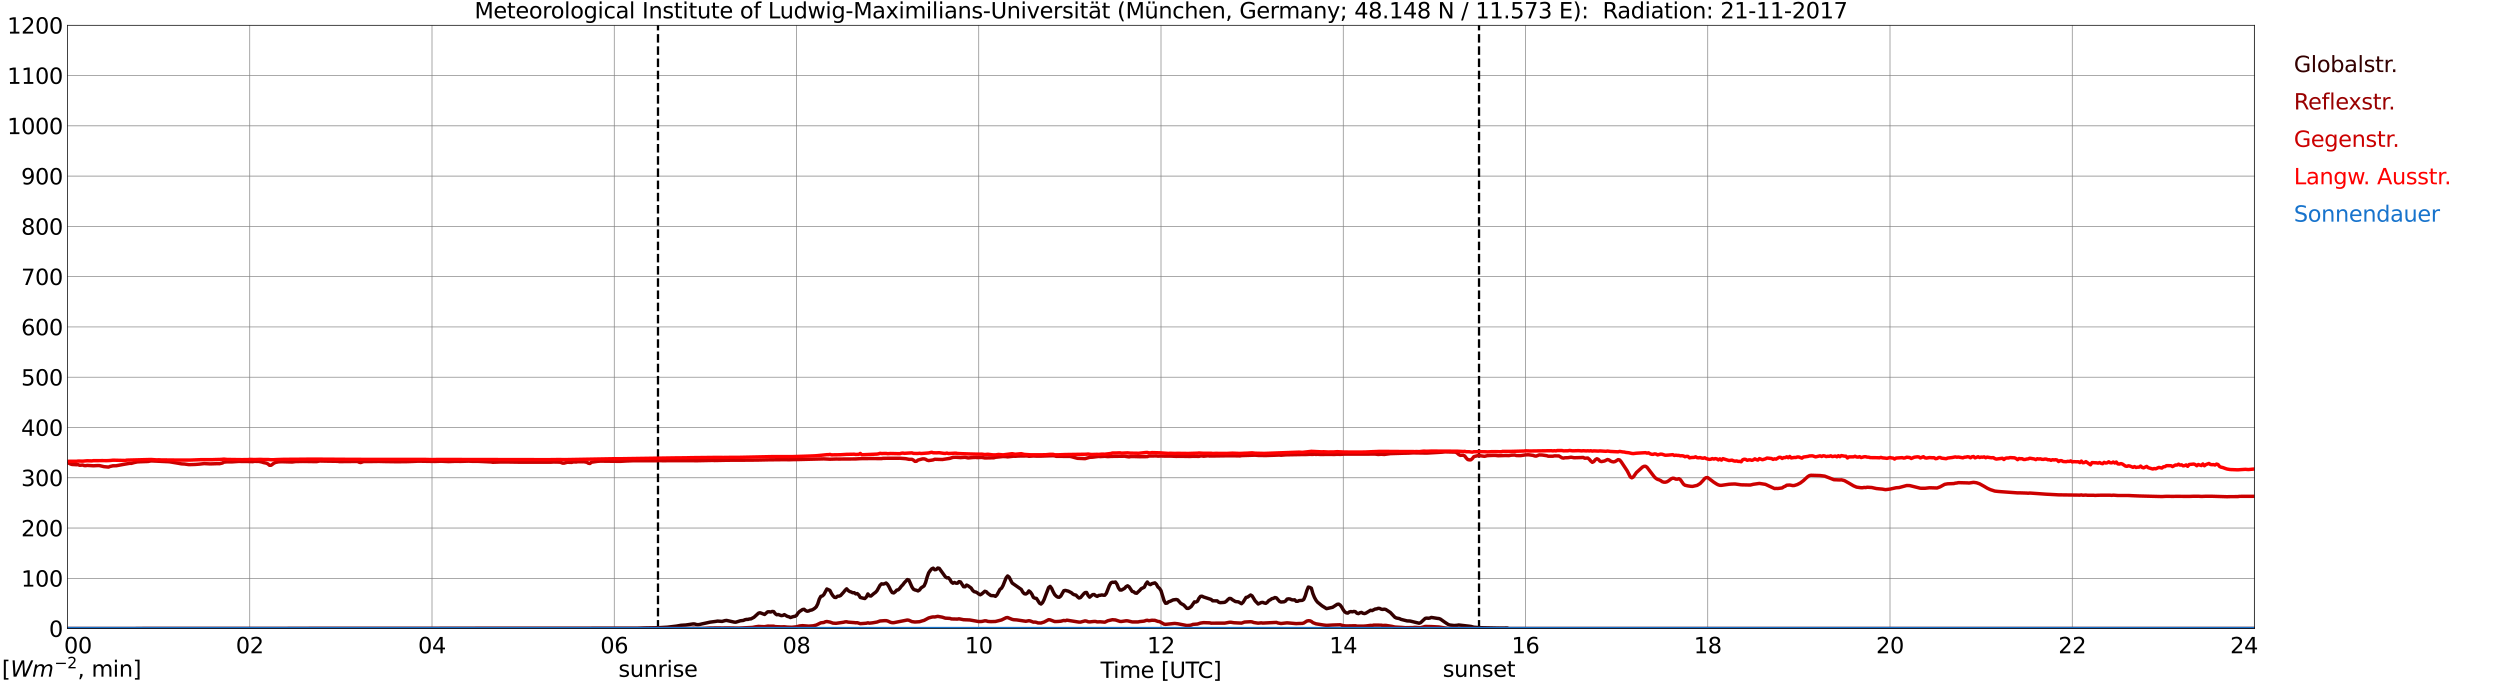 <?xml version="1.0" encoding="utf-8" standalone="no"?>
<!DOCTYPE svg PUBLIC "-//W3C//DTD SVG 1.1//EN"
  "http://www.w3.org/Graphics/SVG/1.1/DTD/svg11.dtd">
<svg xmlns:xlink="http://www.w3.org/1999/xlink" width="1085.4pt" height="296.64pt" viewBox="0 0 1085.4 296.64" xmlns="http://www.w3.org/2000/svg" version="1.1">
 <defs>
  <style type="text/css">*{stroke-linejoin: round; stroke-linecap: butt}</style>
 </defs>
 <g id="figure_1">
  <g id="patch_1">
   <path d="M 0 296.64 
L 1085.4 296.64 
L 1085.4 0 
L 0 0 
z
" style="fill: #ffffff"/>
  </g>
  <g id="axes_1">
   <g id="patch_2">
    <path d="M 29.306 272.909 
L 978.814 272.909 
L 978.814 10.976 
L 29.306 10.976 
z
" style="fill: #ffffff"/>
   </g>
   <g id="patch_3">
    <path d="M 978.814 272.909 
L 978.814 272.909 
L 978.814 10.976 
L 978.814 10.976 
z
" clip-path="url(#p9a8166d3ca)" style="fill: #d3d3d3; opacity: 0.25; stroke: #d3d3d3; stroke-linejoin: miter"/>
   </g>
   <g id="matplotlib.axis_1">
    <g id="xtick_1">
     <g id="line2d_1">
      <path d="M 29.306 272.909 
L 29.306 10.976 
" clip-path="url(#p9a8166d3ca)" style="fill: none; stroke: #808080; stroke-width: 0.3; stroke-linecap: square"/>
     </g>
     <g id="line2d_2"/>
     <g id="text_1">
      <!--    00 -->
      <g transform="translate(18.733 283.627) scale(0.095 -0.095)">
       <defs>
        <path id="DejaVuSans-20" transform="scale(0.016)"/>
        <path id="DejaVuSans-30" d="M 2034 4250 
Q 1547 4250 1301 3770 
Q 1056 3291 1056 2328 
Q 1056 1369 1301 889 
Q 1547 409 2034 409 
Q 2525 409 2770 889 
Q 3016 1369 3016 2328 
Q 3016 3291 2770 3770 
Q 2525 4250 2034 4250 
z
M 2034 4750 
Q 2819 4750 3233 4129 
Q 3647 3509 3647 2328 
Q 3647 1150 3233 529 
Q 2819 -91 2034 -91 
Q 1250 -91 836 529 
Q 422 1150 422 2328 
Q 422 3509 836 4129 
Q 1250 4750 2034 4750 
z
" transform="scale(0.016)"/>
       </defs>
       <use xlink:href="#DejaVuSans-20"/>
       <use xlink:href="#DejaVuSans-20" transform="translate(31.787 0)"/>
       <use xlink:href="#DejaVuSans-20" transform="translate(63.574 0)"/>
       <use xlink:href="#DejaVuSans-30" transform="translate(95.361 0)"/>
       <use xlink:href="#DejaVuSans-30" transform="translate(158.984 0)"/>
      </g>
     </g>
    </g>
    <g id="xtick_2">
     <g id="line2d_3">
      <path d="M 108.431 272.909 
L 108.431 10.976 
" clip-path="url(#p9a8166d3ca)" style="fill: none; stroke: #808080; stroke-width: 0.3; stroke-linecap: square"/>
     </g>
     <g id="line2d_4"/>
     <g id="text_2">
      <!-- 02 -->
      <g transform="translate(102.387 283.627) scale(0.095 -0.095)">
       <defs>
        <path id="DejaVuSans-32" d="M 1228 531 
L 3431 531 
L 3431 0 
L 469 0 
L 469 531 
Q 828 903 1448 1529 
Q 2069 2156 2228 2338 
Q 2531 2678 2651 2914 
Q 2772 3150 2772 3378 
Q 2772 3750 2511 3984 
Q 2250 4219 1831 4219 
Q 1534 4219 1204 4116 
Q 875 4013 500 3803 
L 500 4441 
Q 881 4594 1212 4672 
Q 1544 4750 1819 4750 
Q 2544 4750 2975 4387 
Q 3406 4025 3406 3419 
Q 3406 3131 3298 2873 
Q 3191 2616 2906 2266 
Q 2828 2175 2409 1742 
Q 1991 1309 1228 531 
z
" transform="scale(0.016)"/>
       </defs>
       <use xlink:href="#DejaVuSans-30"/>
       <use xlink:href="#DejaVuSans-32" transform="translate(63.623 0)"/>
      </g>
     </g>
    </g>
    <g id="xtick_3">
     <g id="line2d_5">
      <path d="M 187.557 272.909 
L 187.557 10.976 
" clip-path="url(#p9a8166d3ca)" style="fill: none; stroke: #808080; stroke-width: 0.3; stroke-linecap: square"/>
     </g>
     <g id="line2d_6"/>
     <g id="text_3">
      <!-- 04 -->
      <g transform="translate(181.513 283.627) scale(0.095 -0.095)">
       <defs>
        <path id="DejaVuSans-34" d="M 2419 4116 
L 825 1625 
L 2419 1625 
L 2419 4116 
z
M 2253 4666 
L 3047 4666 
L 3047 1625 
L 3713 1625 
L 3713 1100 
L 3047 1100 
L 3047 0 
L 2419 0 
L 2419 1100 
L 313 1100 
L 313 1709 
L 2253 4666 
z
" transform="scale(0.016)"/>
       </defs>
       <use xlink:href="#DejaVuSans-30"/>
       <use xlink:href="#DejaVuSans-34" transform="translate(63.623 0)"/>
      </g>
     </g>
    </g>
    <g id="xtick_4">
     <g id="line2d_7">
      <path d="M 266.683 272.909 
L 266.683 10.976 
" clip-path="url(#p9a8166d3ca)" style="fill: none; stroke: #808080; stroke-width: 0.3; stroke-linecap: square"/>
     </g>
     <g id="line2d_8"/>
     <g id="text_4">
      <!-- 06 -->
      <g transform="translate(260.638 283.627) scale(0.095 -0.095)">
       <defs>
        <path id="DejaVuSans-36" d="M 2113 2584 
Q 1688 2584 1439 2293 
Q 1191 2003 1191 1497 
Q 1191 994 1439 701 
Q 1688 409 2113 409 
Q 2538 409 2786 701 
Q 3034 994 3034 1497 
Q 3034 2003 2786 2293 
Q 2538 2584 2113 2584 
z
M 3366 4563 
L 3366 3988 
Q 3128 4100 2886 4159 
Q 2644 4219 2406 4219 
Q 1781 4219 1451 3797 
Q 1122 3375 1075 2522 
Q 1259 2794 1537 2939 
Q 1816 3084 2150 3084 
Q 2853 3084 3261 2657 
Q 3669 2231 3669 1497 
Q 3669 778 3244 343 
Q 2819 -91 2113 -91 
Q 1303 -91 875 529 
Q 447 1150 447 2328 
Q 447 3434 972 4092 
Q 1497 4750 2381 4750 
Q 2619 4750 2861 4703 
Q 3103 4656 3366 4563 
z
" transform="scale(0.016)"/>
       </defs>
       <use xlink:href="#DejaVuSans-30"/>
       <use xlink:href="#DejaVuSans-36" transform="translate(63.623 0)"/>
      </g>
     </g>
    </g>
    <g id="xtick_5">
     <g id="line2d_9">
      <path d="M 345.808 272.909 
L 345.808 10.976 
" clip-path="url(#p9a8166d3ca)" style="fill: none; stroke: #808080; stroke-width: 0.3; stroke-linecap: square"/>
     </g>
     <g id="line2d_10"/>
     <g id="text_5">
      <!-- 08 -->
      <g transform="translate(339.764 283.627) scale(0.095 -0.095)">
       <defs>
        <path id="DejaVuSans-38" d="M 2034 2216 
Q 1584 2216 1326 1975 
Q 1069 1734 1069 1313 
Q 1069 891 1326 650 
Q 1584 409 2034 409 
Q 2484 409 2743 651 
Q 3003 894 3003 1313 
Q 3003 1734 2745 1975 
Q 2488 2216 2034 2216 
z
M 1403 2484 
Q 997 2584 770 2862 
Q 544 3141 544 3541 
Q 544 4100 942 4425 
Q 1341 4750 2034 4750 
Q 2731 4750 3128 4425 
Q 3525 4100 3525 3541 
Q 3525 3141 3298 2862 
Q 3072 2584 2669 2484 
Q 3125 2378 3379 2068 
Q 3634 1759 3634 1313 
Q 3634 634 3220 271 
Q 2806 -91 2034 -91 
Q 1263 -91 848 271 
Q 434 634 434 1313 
Q 434 1759 690 2068 
Q 947 2378 1403 2484 
z
M 1172 3481 
Q 1172 3119 1398 2916 
Q 1625 2713 2034 2713 
Q 2441 2713 2670 2916 
Q 2900 3119 2900 3481 
Q 2900 3844 2670 4047 
Q 2441 4250 2034 4250 
Q 1625 4250 1398 4047 
Q 1172 3844 1172 3481 
z
" transform="scale(0.016)"/>
       </defs>
       <use xlink:href="#DejaVuSans-30"/>
       <use xlink:href="#DejaVuSans-38" transform="translate(63.623 0)"/>
      </g>
     </g>
    </g>
    <g id="xtick_6">
     <g id="line2d_11">
      <path d="M 424.934 272.909 
L 424.934 10.976 
" clip-path="url(#p9a8166d3ca)" style="fill: none; stroke: #808080; stroke-width: 0.3; stroke-linecap: square"/>
     </g>
     <g id="line2d_12"/>
     <g id="text_6">
      <!-- 10 -->
      <g transform="translate(418.89 283.627) scale(0.095 -0.095)">
       <defs>
        <path id="DejaVuSans-31" d="M 794 531 
L 1825 531 
L 1825 4091 
L 703 3866 
L 703 4441 
L 1819 4666 
L 2450 4666 
L 2450 531 
L 3481 531 
L 3481 0 
L 794 0 
L 794 531 
z
" transform="scale(0.016)"/>
       </defs>
       <use xlink:href="#DejaVuSans-31"/>
       <use xlink:href="#DejaVuSans-30" transform="translate(63.623 0)"/>
      </g>
     </g>
    </g>
    <g id="xtick_7">
     <g id="line2d_13">
      <path d="M 504.06 272.909 
L 504.06 10.976 
" clip-path="url(#p9a8166d3ca)" style="fill: none; stroke: #808080; stroke-width: 0.3; stroke-linecap: square"/>
     </g>
     <g id="line2d_14"/>
     <g id="text_7">
      <!-- 12 -->
      <g transform="translate(498.015 283.627) scale(0.095 -0.095)">
       <use xlink:href="#DejaVuSans-31"/>
       <use xlink:href="#DejaVuSans-32" transform="translate(63.623 0)"/>
      </g>
     </g>
    </g>
    <g id="xtick_8">
     <g id="line2d_15">
      <path d="M 583.185 272.909 
L 583.185 10.976 
" clip-path="url(#p9a8166d3ca)" style="fill: none; stroke: #808080; stroke-width: 0.3; stroke-linecap: square"/>
     </g>
     <g id="line2d_16"/>
     <g id="text_8">
      <!-- 14 -->
      <g transform="translate(577.141 283.627) scale(0.095 -0.095)">
       <use xlink:href="#DejaVuSans-31"/>
       <use xlink:href="#DejaVuSans-34" transform="translate(63.623 0)"/>
      </g>
     </g>
    </g>
    <g id="xtick_9">
     <g id="line2d_17">
      <path d="M 662.311 272.909 
L 662.311 10.976 
" clip-path="url(#p9a8166d3ca)" style="fill: none; stroke: #808080; stroke-width: 0.3; stroke-linecap: square"/>
     </g>
     <g id="line2d_18"/>
     <g id="text_9">
      <!-- 16 -->
      <g transform="translate(656.267 283.627) scale(0.095 -0.095)">
       <use xlink:href="#DejaVuSans-31"/>
       <use xlink:href="#DejaVuSans-36" transform="translate(63.623 0)"/>
      </g>
     </g>
    </g>
    <g id="xtick_10">
     <g id="line2d_19">
      <path d="M 741.437 272.909 
L 741.437 10.976 
" clip-path="url(#p9a8166d3ca)" style="fill: none; stroke: #808080; stroke-width: 0.3; stroke-linecap: square"/>
     </g>
     <g id="line2d_20"/>
     <g id="text_10">
      <!-- 18 -->
      <g transform="translate(735.392 283.627) scale(0.095 -0.095)">
       <use xlink:href="#DejaVuSans-31"/>
       <use xlink:href="#DejaVuSans-38" transform="translate(63.623 0)"/>
      </g>
     </g>
    </g>
    <g id="xtick_11">
     <g id="line2d_21">
      <path d="M 820.562 272.909 
L 820.562 10.976 
" clip-path="url(#p9a8166d3ca)" style="fill: none; stroke: #808080; stroke-width: 0.3; stroke-linecap: square"/>
     </g>
     <g id="line2d_22"/>
     <g id="text_11">
      <!-- 20 -->
      <g transform="translate(814.518 283.627) scale(0.095 -0.095)">
       <use xlink:href="#DejaVuSans-32"/>
       <use xlink:href="#DejaVuSans-30" transform="translate(63.623 0)"/>
      </g>
     </g>
    </g>
    <g id="xtick_12">
     <g id="line2d_23">
      <path d="M 899.688 272.909 
L 899.688 10.976 
" clip-path="url(#p9a8166d3ca)" style="fill: none; stroke: #808080; stroke-width: 0.3; stroke-linecap: square"/>
     </g>
     <g id="line2d_24"/>
     <g id="text_12">
      <!-- 22 -->
      <g transform="translate(893.644 283.627) scale(0.095 -0.095)">
       <use xlink:href="#DejaVuSans-32"/>
       <use xlink:href="#DejaVuSans-32" transform="translate(63.623 0)"/>
      </g>
     </g>
    </g>
    <g id="xtick_13">
     <g id="line2d_25">
      <path d="M 978.814 272.909 
L 978.814 10.976 
" clip-path="url(#p9a8166d3ca)" style="fill: none; stroke: #808080; stroke-width: 0.3; stroke-linecap: square"/>
     </g>
     <g id="line2d_26"/>
     <g id="text_13">
      <!-- 24    -->
      <g transform="translate(968.241 283.627) scale(0.095 -0.095)">
       <use xlink:href="#DejaVuSans-32"/>
       <use xlink:href="#DejaVuSans-34" transform="translate(63.623 0)"/>
       <use xlink:href="#DejaVuSans-20" transform="translate(127.246 0)"/>
       <use xlink:href="#DejaVuSans-20" transform="translate(159.033 0)"/>
       <use xlink:href="#DejaVuSans-20" transform="translate(190.82 0)"/>
      </g>
     </g>
    </g>
    <g id="text_14">
     <!-- Time [UTC] -->
     <g transform="translate(477.806 294.322) scale(0.095 -0.095)">
      <defs>
       <path id="DejaVuSans-54" d="M -19 4666 
L 3928 4666 
L 3928 4134 
L 2272 4134 
L 2272 0 
L 1638 0 
L 1638 4134 
L -19 4134 
L -19 4666 
z
" transform="scale(0.016)"/>
       <path id="DejaVuSans-69" d="M 603 3500 
L 1178 3500 
L 1178 0 
L 603 0 
L 603 3500 
z
M 603 4863 
L 1178 4863 
L 1178 4134 
L 603 4134 
L 603 4863 
z
" transform="scale(0.016)"/>
       <path id="DejaVuSans-6d" d="M 3328 2828 
Q 3544 3216 3844 3400 
Q 4144 3584 4550 3584 
Q 5097 3584 5394 3201 
Q 5691 2819 5691 2113 
L 5691 0 
L 5113 0 
L 5113 2094 
Q 5113 2597 4934 2840 
Q 4756 3084 4391 3084 
Q 3944 3084 3684 2787 
Q 3425 2491 3425 1978 
L 3425 0 
L 2847 0 
L 2847 2094 
Q 2847 2600 2669 2842 
Q 2491 3084 2119 3084 
Q 1678 3084 1418 2786 
Q 1159 2488 1159 1978 
L 1159 0 
L 581 0 
L 581 3500 
L 1159 3500 
L 1159 2956 
Q 1356 3278 1631 3431 
Q 1906 3584 2284 3584 
Q 2666 3584 2933 3390 
Q 3200 3197 3328 2828 
z
" transform="scale(0.016)"/>
       <path id="DejaVuSans-65" d="M 3597 1894 
L 3597 1613 
L 953 1613 
Q 991 1019 1311 708 
Q 1631 397 2203 397 
Q 2534 397 2845 478 
Q 3156 559 3463 722 
L 3463 178 
Q 3153 47 2828 -22 
Q 2503 -91 2169 -91 
Q 1331 -91 842 396 
Q 353 884 353 1716 
Q 353 2575 817 3079 
Q 1281 3584 2069 3584 
Q 2775 3584 3186 3129 
Q 3597 2675 3597 1894 
z
M 3022 2063 
Q 3016 2534 2758 2815 
Q 2500 3097 2075 3097 
Q 1594 3097 1305 2825 
Q 1016 2553 972 2059 
L 3022 2063 
z
" transform="scale(0.016)"/>
       <path id="DejaVuSans-5b" d="M 550 4863 
L 1875 4863 
L 1875 4416 
L 1125 4416 
L 1125 -397 
L 1875 -397 
L 1875 -844 
L 550 -844 
L 550 4863 
z
" transform="scale(0.016)"/>
       <path id="DejaVuSans-55" d="M 556 4666 
L 1191 4666 
L 1191 1831 
Q 1191 1081 1462 751 
Q 1734 422 2344 422 
Q 2950 422 3222 751 
Q 3494 1081 3494 1831 
L 3494 4666 
L 4128 4666 
L 4128 1753 
Q 4128 841 3676 375 
Q 3225 -91 2344 -91 
Q 1459 -91 1007 375 
Q 556 841 556 1753 
L 556 4666 
z
" transform="scale(0.016)"/>
       <path id="DejaVuSans-43" d="M 4122 4306 
L 4122 3641 
Q 3803 3938 3442 4084 
Q 3081 4231 2675 4231 
Q 1875 4231 1450 3742 
Q 1025 3253 1025 2328 
Q 1025 1406 1450 917 
Q 1875 428 2675 428 
Q 3081 428 3442 575 
Q 3803 722 4122 1019 
L 4122 359 
Q 3791 134 3420 21 
Q 3050 -91 2638 -91 
Q 1578 -91 968 557 
Q 359 1206 359 2328 
Q 359 3453 968 4101 
Q 1578 4750 2638 4750 
Q 3056 4750 3426 4639 
Q 3797 4528 4122 4306 
z
" transform="scale(0.016)"/>
       <path id="DejaVuSans-5d" d="M 1947 4863 
L 1947 -844 
L 622 -844 
L 622 -397 
L 1369 -397 
L 1369 4416 
L 622 4416 
L 622 4863 
L 1947 4863 
z
" transform="scale(0.016)"/>
      </defs>
      <use xlink:href="#DejaVuSans-54"/>
      <use xlink:href="#DejaVuSans-69" transform="translate(57.959 0)"/>
      <use xlink:href="#DejaVuSans-6d" transform="translate(85.742 0)"/>
      <use xlink:href="#DejaVuSans-65" transform="translate(183.154 0)"/>
      <use xlink:href="#DejaVuSans-20" transform="translate(244.678 0)"/>
      <use xlink:href="#DejaVuSans-5b" transform="translate(276.465 0)"/>
      <use xlink:href="#DejaVuSans-55" transform="translate(315.479 0)"/>
      <use xlink:href="#DejaVuSans-54" transform="translate(388.672 0)"/>
      <use xlink:href="#DejaVuSans-43" transform="translate(443.881 0)"/>
      <use xlink:href="#DejaVuSans-5d" transform="translate(513.705 0)"/>
     </g>
    </g>
   </g>
   <g id="matplotlib.axis_2">
    <g id="ytick_1">
     <g id="line2d_27">
      <path d="M 29.306 272.909 
L 978.814 272.909 
" clip-path="url(#p9a8166d3ca)" style="fill: none; stroke: #808080; stroke-width: 0.3; stroke-linecap: square"/>
     </g>
     <g id="line2d_28"/>
     <g id="text_15">
      <!-- 0 -->
      <g transform="translate(21.261 276.518) scale(0.095 -0.095)">
       <use xlink:href="#DejaVuSans-30"/>
      </g>
     </g>
    </g>
    <g id="ytick_2">
     <g id="line2d_29">
      <path d="M 29.306 251.081 
L 978.814 251.081 
" clip-path="url(#p9a8166d3ca)" style="fill: none; stroke: #808080; stroke-width: 0.3; stroke-linecap: square"/>
     </g>
     <g id="line2d_30"/>
     <g id="text_16">
      <!-- 100 -->
      <g transform="translate(9.173 254.69) scale(0.095 -0.095)">
       <use xlink:href="#DejaVuSans-31"/>
       <use xlink:href="#DejaVuSans-30" transform="translate(63.623 0)"/>
       <use xlink:href="#DejaVuSans-30" transform="translate(127.246 0)"/>
      </g>
     </g>
    </g>
    <g id="ytick_3">
     <g id="line2d_31">
      <path d="M 29.306 229.253 
L 978.814 229.253 
" clip-path="url(#p9a8166d3ca)" style="fill: none; stroke: #808080; stroke-width: 0.3; stroke-linecap: square"/>
     </g>
     <g id="line2d_32"/>
     <g id="text_17">
      <!-- 200 -->
      <g transform="translate(9.173 232.863) scale(0.095 -0.095)">
       <use xlink:href="#DejaVuSans-32"/>
       <use xlink:href="#DejaVuSans-30" transform="translate(63.623 0)"/>
       <use xlink:href="#DejaVuSans-30" transform="translate(127.246 0)"/>
      </g>
     </g>
    </g>
    <g id="ytick_4">
     <g id="line2d_33">
      <path d="M 29.306 207.426 
L 978.814 207.426 
" clip-path="url(#p9a8166d3ca)" style="fill: none; stroke: #808080; stroke-width: 0.3; stroke-linecap: square"/>
     </g>
     <g id="line2d_34"/>
     <g id="text_18">
      <!-- 300 -->
      <g transform="translate(9.173 211.035) scale(0.095 -0.095)">
       <defs>
        <path id="DejaVuSans-33" d="M 2597 2516 
Q 3050 2419 3304 2112 
Q 3559 1806 3559 1356 
Q 3559 666 3084 287 
Q 2609 -91 1734 -91 
Q 1441 -91 1130 -33 
Q 819 25 488 141 
L 488 750 
Q 750 597 1062 519 
Q 1375 441 1716 441 
Q 2309 441 2620 675 
Q 2931 909 2931 1356 
Q 2931 1769 2642 2001 
Q 2353 2234 1838 2234 
L 1294 2234 
L 1294 2753 
L 1863 2753 
Q 2328 2753 2575 2939 
Q 2822 3125 2822 3475 
Q 2822 3834 2567 4026 
Q 2313 4219 1838 4219 
Q 1578 4219 1281 4162 
Q 984 4106 628 3988 
L 628 4550 
Q 988 4650 1302 4700 
Q 1616 4750 1894 4750 
Q 2613 4750 3031 4423 
Q 3450 4097 3450 3541 
Q 3450 3153 3228 2886 
Q 3006 2619 2597 2516 
z
" transform="scale(0.016)"/>
       </defs>
       <use xlink:href="#DejaVuSans-33"/>
       <use xlink:href="#DejaVuSans-30" transform="translate(63.623 0)"/>
       <use xlink:href="#DejaVuSans-30" transform="translate(127.246 0)"/>
      </g>
     </g>
    </g>
    <g id="ytick_5">
     <g id="line2d_35">
      <path d="M 29.306 185.598 
L 978.814 185.598 
" clip-path="url(#p9a8166d3ca)" style="fill: none; stroke: #808080; stroke-width: 0.3; stroke-linecap: square"/>
     </g>
     <g id="line2d_36"/>
     <g id="text_19">
      <!-- 400 -->
      <g transform="translate(9.173 189.207) scale(0.095 -0.095)">
       <use xlink:href="#DejaVuSans-34"/>
       <use xlink:href="#DejaVuSans-30" transform="translate(63.623 0)"/>
       <use xlink:href="#DejaVuSans-30" transform="translate(127.246 0)"/>
      </g>
     </g>
    </g>
    <g id="ytick_6">
     <g id="line2d_37">
      <path d="M 29.306 163.77 
L 978.814 163.77 
" clip-path="url(#p9a8166d3ca)" style="fill: none; stroke: #808080; stroke-width: 0.3; stroke-linecap: square"/>
     </g>
     <g id="line2d_38"/>
     <g id="text_20">
      <!-- 500 -->
      <g transform="translate(9.173 167.379) scale(0.095 -0.095)">
       <defs>
        <path id="DejaVuSans-35" d="M 691 4666 
L 3169 4666 
L 3169 4134 
L 1269 4134 
L 1269 2991 
Q 1406 3038 1543 3061 
Q 1681 3084 1819 3084 
Q 2600 3084 3056 2656 
Q 3513 2228 3513 1497 
Q 3513 744 3044 326 
Q 2575 -91 1722 -91 
Q 1428 -91 1123 -41 
Q 819 9 494 109 
L 494 744 
Q 775 591 1075 516 
Q 1375 441 1709 441 
Q 2250 441 2565 725 
Q 2881 1009 2881 1497 
Q 2881 1984 2565 2268 
Q 2250 2553 1709 2553 
Q 1456 2553 1204 2497 
Q 953 2441 691 2322 
L 691 4666 
z
" transform="scale(0.016)"/>
       </defs>
       <use xlink:href="#DejaVuSans-35"/>
       <use xlink:href="#DejaVuSans-30" transform="translate(63.623 0)"/>
       <use xlink:href="#DejaVuSans-30" transform="translate(127.246 0)"/>
      </g>
     </g>
    </g>
    <g id="ytick_7">
     <g id="line2d_39">
      <path d="M 29.306 141.942 
L 978.814 141.942 
" clip-path="url(#p9a8166d3ca)" style="fill: none; stroke: #808080; stroke-width: 0.3; stroke-linecap: square"/>
     </g>
     <g id="line2d_40"/>
     <g id="text_21">
      <!-- 600 -->
      <g transform="translate(9.173 145.551) scale(0.095 -0.095)">
       <use xlink:href="#DejaVuSans-36"/>
       <use xlink:href="#DejaVuSans-30" transform="translate(63.623 0)"/>
       <use xlink:href="#DejaVuSans-30" transform="translate(127.246 0)"/>
      </g>
     </g>
    </g>
    <g id="ytick_8">
     <g id="line2d_41">
      <path d="M 29.306 120.114 
L 978.814 120.114 
" clip-path="url(#p9a8166d3ca)" style="fill: none; stroke: #808080; stroke-width: 0.3; stroke-linecap: square"/>
     </g>
     <g id="line2d_42"/>
     <g id="text_22">
      <!-- 700 -->
      <g transform="translate(9.173 123.724) scale(0.095 -0.095)">
       <defs>
        <path id="DejaVuSans-37" d="M 525 4666 
L 3525 4666 
L 3525 4397 
L 1831 0 
L 1172 0 
L 2766 4134 
L 525 4134 
L 525 4666 
z
" transform="scale(0.016)"/>
       </defs>
       <use xlink:href="#DejaVuSans-37"/>
       <use xlink:href="#DejaVuSans-30" transform="translate(63.623 0)"/>
       <use xlink:href="#DejaVuSans-30" transform="translate(127.246 0)"/>
      </g>
     </g>
    </g>
    <g id="ytick_9">
     <g id="line2d_43">
      <path d="M 29.306 98.287 
L 978.814 98.287 
" clip-path="url(#p9a8166d3ca)" style="fill: none; stroke: #808080; stroke-width: 0.3; stroke-linecap: square"/>
     </g>
     <g id="line2d_44"/>
     <g id="text_23">
      <!-- 800 -->
      <g transform="translate(9.173 101.896) scale(0.095 -0.095)">
       <use xlink:href="#DejaVuSans-38"/>
       <use xlink:href="#DejaVuSans-30" transform="translate(63.623 0)"/>
       <use xlink:href="#DejaVuSans-30" transform="translate(127.246 0)"/>
      </g>
     </g>
    </g>
    <g id="ytick_10">
     <g id="line2d_45">
      <path d="M 29.306 76.459 
L 978.814 76.459 
" clip-path="url(#p9a8166d3ca)" style="fill: none; stroke: #808080; stroke-width: 0.3; stroke-linecap: square"/>
     </g>
     <g id="line2d_46"/>
     <g id="text_24">
      <!-- 900 -->
      <g transform="translate(9.173 80.068) scale(0.095 -0.095)">
       <defs>
        <path id="DejaVuSans-39" d="M 703 97 
L 703 672 
Q 941 559 1184 500 
Q 1428 441 1663 441 
Q 2288 441 2617 861 
Q 2947 1281 2994 2138 
Q 2813 1869 2534 1725 
Q 2256 1581 1919 1581 
Q 1219 1581 811 2004 
Q 403 2428 403 3163 
Q 403 3881 828 4315 
Q 1253 4750 1959 4750 
Q 2769 4750 3195 4129 
Q 3622 3509 3622 2328 
Q 3622 1225 3098 567 
Q 2575 -91 1691 -91 
Q 1453 -91 1209 -44 
Q 966 3 703 97 
z
M 1959 2075 
Q 2384 2075 2632 2365 
Q 2881 2656 2881 3163 
Q 2881 3666 2632 3958 
Q 2384 4250 1959 4250 
Q 1534 4250 1286 3958 
Q 1038 3666 1038 3163 
Q 1038 2656 1286 2365 
Q 1534 2075 1959 2075 
z
" transform="scale(0.016)"/>
       </defs>
       <use xlink:href="#DejaVuSans-39"/>
       <use xlink:href="#DejaVuSans-30" transform="translate(63.623 0)"/>
       <use xlink:href="#DejaVuSans-30" transform="translate(127.246 0)"/>
      </g>
     </g>
    </g>
    <g id="ytick_11">
     <g id="line2d_47">
      <path d="M 29.306 54.631 
L 978.814 54.631 
" clip-path="url(#p9a8166d3ca)" style="fill: none; stroke: #808080; stroke-width: 0.3; stroke-linecap: square"/>
     </g>
     <g id="line2d_48"/>
     <g id="text_25">
      <!-- 1000 -->
      <g transform="translate(3.128 58.24) scale(0.095 -0.095)">
       <use xlink:href="#DejaVuSans-31"/>
       <use xlink:href="#DejaVuSans-30" transform="translate(63.623 0)"/>
       <use xlink:href="#DejaVuSans-30" transform="translate(127.246 0)"/>
       <use xlink:href="#DejaVuSans-30" transform="translate(190.869 0)"/>
      </g>
     </g>
    </g>
    <g id="ytick_12">
     <g id="line2d_49">
      <path d="M 29.306 32.803 
L 978.814 32.803 
" clip-path="url(#p9a8166d3ca)" style="fill: none; stroke: #808080; stroke-width: 0.3; stroke-linecap: square"/>
     </g>
     <g id="line2d_50"/>
     <g id="text_26">
      <!-- 1100 -->
      <g transform="translate(3.128 36.413) scale(0.095 -0.095)">
       <use xlink:href="#DejaVuSans-31"/>
       <use xlink:href="#DejaVuSans-31" transform="translate(63.623 0)"/>
       <use xlink:href="#DejaVuSans-30" transform="translate(127.246 0)"/>
       <use xlink:href="#DejaVuSans-30" transform="translate(190.869 0)"/>
      </g>
     </g>
    </g>
    <g id="ytick_13">
     <g id="line2d_51">
      <path d="M 29.306 10.976 
L 978.814 10.976 
" clip-path="url(#p9a8166d3ca)" style="fill: none; stroke: #808080; stroke-width: 0.3; stroke-linecap: square"/>
     </g>
     <g id="line2d_52"/>
     <g id="text_27">
      <!-- 1200 -->
      <g transform="translate(3.128 14.585) scale(0.095 -0.095)">
       <use xlink:href="#DejaVuSans-31"/>
       <use xlink:href="#DejaVuSans-32" transform="translate(63.623 0)"/>
       <use xlink:href="#DejaVuSans-30" transform="translate(127.246 0)"/>
       <use xlink:href="#DejaVuSans-30" transform="translate(190.869 0)"/>
      </g>
     </g>
    </g>
   </g>
   <g id="line2d_53">
    <path d="M 285.673 272.909 
L 285.673 10.976 
" clip-path="url(#p9a8166d3ca)" style="fill: none; stroke-dasharray: 3.7,1.6; stroke-dashoffset: 0; stroke: #000000"/>
   </g>
   <g id="line2d_54">
    <path d="M 642.134 272.909 
L 642.134 10.976 
" clip-path="url(#p9a8166d3ca)" style="fill: none; stroke-dasharray: 3.7,1.6; stroke-dashoffset: 0; stroke: #000000"/>
   </g>
   <g id="line2d_55">
    <path d="M 29.306 272.909 
L 276.573 272.8 
L 280.53 272.632 
L 285.805 272.525 
L 289.761 272.293 
L 293.717 271.826 
L 295.696 271.468 
L 297.674 271.361 
L 300.971 270.874 
L 301.63 270.918 
L 302.289 271.13 
L 302.949 271.213 
L 303.608 271.149 
L 304.927 270.833 
L 306.246 270.558 
L 308.224 270.115 
L 310.861 269.774 
L 311.521 269.648 
L 313.499 269.796 
L 314.818 269.436 
L 315.477 269.373 
L 318.774 270.093 
L 319.433 270.134 
L 320.752 269.733 
L 321.411 269.521 
L 322.73 269.373 
L 323.39 269.078 
L 324.049 268.93 
L 324.708 268.93 
L 325.368 268.74 
L 326.027 268.696 
L 327.346 268 
L 329.324 266.201 
L 329.983 266.031 
L 331.961 266.773 
L 333.28 265.629 
L 333.94 265.61 
L 334.599 265.714 
L 335.258 265.461 
L 335.918 265.544 
L 336.577 266.433 
L 337.236 266.9 
L 337.896 266.793 
L 339.215 267.279 
L 339.874 267.194 
L 340.533 266.856 
L 341.852 267.618 
L 342.512 267.766 
L 343.171 268.105 
L 344.49 267.681 
L 345.149 267.576 
L 345.808 267.194 
L 346.468 266.179 
L 347.127 265.503 
L 348.446 264.636 
L 349.105 264.529 
L 349.765 265.079 
L 350.424 265.376 
L 351.083 265.271 
L 351.743 264.953 
L 352.402 264.848 
L 353.062 264.529 
L 353.721 264.086 
L 354.38 263.473 
L 355.04 262.183 
L 355.699 260.131 
L 356.359 258.926 
L 357.018 258.756 
L 357.677 258.164 
L 358.996 255.711 
L 360.315 256.324 
L 360.974 257.677 
L 361.634 258.671 
L 362.293 259.347 
L 362.952 259.411 
L 363.612 258.841 
L 364.271 258.819 
L 364.93 258.566 
L 366.249 257.127 
L 366.909 256.28 
L 367.568 255.647 
L 368.227 256.366 
L 368.887 256.811 
L 369.546 257.02 
L 370.206 257.359 
L 370.865 257.317 
L 371.524 257.845 
L 372.184 257.699 
L 372.843 258.313 
L 373.502 259.391 
L 374.821 259.729 
L 375.481 259.856 
L 376.14 259.201 
L 376.799 257.867 
L 377.459 258.671 
L 378.118 258.778 
L 379.437 257.656 
L 380.096 257.191 
L 380.756 256.472 
L 382.074 254.102 
L 382.734 253.469 
L 383.393 253.596 
L 384.053 253.425 
L 384.712 253.131 
L 385.371 253.744 
L 386.031 254.864 
L 386.69 256.261 
L 387.349 257.254 
L 388.009 257.424 
L 388.668 256.937 
L 389.328 256.197 
L 389.987 256.091 
L 390.646 255.436 
L 391.306 254.547 
L 391.965 253.89 
L 392.624 253.002 
L 393.943 251.629 
L 394.603 251.819 
L 395.921 254.842 
L 396.581 255.815 
L 397.24 256.132 
L 397.899 256.28 
L 398.559 256.555 
L 399.218 256.154 
L 399.878 255.265 
L 401.196 254.377 
L 401.856 252.919 
L 402.515 250.592 
L 403.175 248.73 
L 403.834 247.757 
L 404.493 246.995 
L 405.153 246.678 
L 405.812 247.355 
L 406.471 247.27 
L 407.131 246.615 
L 407.79 246.764 
L 410.428 250.422 
L 411.087 250.887 
L 411.746 250.823 
L 412.406 251.544 
L 413.065 252.727 
L 413.725 253.214 
L 414.384 252.875 
L 415.043 253.194 
L 415.703 253.194 
L 416.362 252.517 
L 417.022 252.664 
L 418.34 254.715 
L 419 254.759 
L 419.659 254.017 
L 420.318 254.336 
L 421.637 255.309 
L 422.297 256.324 
L 422.956 256.894 
L 423.615 257.02 
L 424.275 257.359 
L 424.934 257.889 
L 425.593 258.227 
L 426.253 257.845 
L 427.572 256.704 
L 428.231 256.916 
L 428.89 257.634 
L 430.209 258.566 
L 431.528 258.629 
L 432.187 258.904 
L 432.847 258.269 
L 434.165 255.859 
L 434.825 255.372 
L 435.484 254.209 
L 436.803 250.887 
L 437.462 250.062 
L 438.122 250.57 
L 439.44 253.131 
L 443.397 255.901 
L 444.056 257.086 
L 444.716 257.782 
L 445.375 257.889 
L 446.034 257.507 
L 446.694 256.555 
L 447.353 257.064 
L 448.012 257.994 
L 448.672 259.391 
L 449.331 259.707 
L 449.991 259.814 
L 451.309 261.864 
L 451.969 262.246 
L 452.628 261.633 
L 453.287 260.343 
L 455.266 255.097 
L 455.925 254.589 
L 456.584 255.436 
L 457.244 256.937 
L 457.903 258.142 
L 458.563 258.819 
L 459.222 259.242 
L 459.881 259.306 
L 460.541 258.797 
L 461.859 256.472 
L 462.519 256.324 
L 463.838 256.662 
L 465.156 257.339 
L 465.816 257.931 
L 466.475 258.247 
L 467.134 258.354 
L 467.794 259.094 
L 468.453 259.622 
L 469.113 259.454 
L 470.431 257.889 
L 471.091 257.276 
L 471.75 257.232 
L 472.409 258.502 
L 473.069 259.264 
L 474.388 258.164 
L 475.047 258.12 
L 475.706 258.629 
L 476.366 258.926 
L 477.025 258.502 
L 477.685 258.459 
L 478.344 258.291 
L 479.003 258.417 
L 479.663 258.417 
L 480.322 257.614 
L 481.641 254.229 
L 482.3 253.065 
L 482.96 252.771 
L 483.619 252.834 
L 484.278 252.685 
L 484.938 253.615 
L 485.597 255.246 
L 486.256 256.154 
L 486.916 256.176 
L 488.235 255.436 
L 488.894 254.696 
L 489.553 254.336 
L 490.213 254.779 
L 491.532 256.745 
L 492.191 256.937 
L 492.85 257.466 
L 493.51 257.57 
L 494.828 256.324 
L 495.488 255.584 
L 496.807 254.949 
L 497.466 253.574 
L 498.125 252.685 
L 498.785 253.532 
L 499.444 253.827 
L 500.103 253.404 
L 501.422 253.065 
L 502.082 253.7 
L 502.741 254.864 
L 503.4 255.436 
L 504.06 256.451 
L 505.379 260.744 
L 506.038 261.908 
L 506.697 261.864 
L 507.357 261.272 
L 508.016 261.083 
L 509.335 260.447 
L 510.654 260.279 
L 511.313 260.447 
L 512.632 261.949 
L 513.95 262.689 
L 515.269 264.108 
L 515.929 264.149 
L 516.588 263.789 
L 517.247 263.261 
L 518.566 261.316 
L 519.226 261.399 
L 519.885 261.019 
L 520.544 259.749 
L 521.204 258.926 
L 521.863 258.841 
L 522.522 259.179 
L 525.819 260.257 
L 526.479 260.849 
L 528.457 260.871 
L 529.116 261.462 
L 529.776 261.654 
L 531.094 261.569 
L 531.754 261.484 
L 532.413 261.041 
L 533.073 260.343 
L 533.732 259.814 
L 534.391 259.856 
L 535.051 260.384 
L 536.369 261.168 
L 537.688 261.316 
L 539.007 262.098 
L 539.666 261.506 
L 540.985 259.369 
L 541.644 259.242 
L 542.963 258.332 
L 543.623 258.714 
L 544.941 260.871 
L 546.26 262.224 
L 547.579 261.589 
L 548.238 261.526 
L 548.898 261.801 
L 549.557 261.949 
L 550.216 261.484 
L 550.876 260.722 
L 551.535 260.384 
L 552.195 259.919 
L 552.854 259.771 
L 553.513 259.432 
L 554.173 259.581 
L 555.491 261.083 
L 556.151 261.379 
L 557.47 261.272 
L 558.129 260.956 
L 558.788 260.109 
L 559.448 259.982 
L 560.107 260.068 
L 560.766 260.384 
L 561.426 260.469 
L 562.085 260.406 
L 562.745 261.061 
L 563.404 261.061 
L 564.063 260.744 
L 565.382 260.659 
L 566.042 260.257 
L 566.701 258.692 
L 567.36 256.472 
L 568.02 254.886 
L 568.679 255.034 
L 569.338 255.372 
L 569.998 257.699 
L 570.657 259.328 
L 571.317 260.532 
L 571.976 261.399 
L 573.954 263.008 
L 575.932 264.254 
L 578.57 263.663 
L 580.548 262.373 
L 581.207 262.287 
L 581.867 262.711 
L 582.526 263.599 
L 583.185 264.763 
L 583.845 265.651 
L 584.504 266.075 
L 585.164 266.179 
L 585.823 265.693 
L 586.482 265.524 
L 587.142 265.629 
L 587.801 265.461 
L 588.46 265.566 
L 589.12 266.243 
L 589.779 266.413 
L 590.439 266.031 
L 591.098 265.885 
L 591.757 266.264 
L 592.417 266.391 
L 593.076 266.16 
L 595.054 264.953 
L 595.714 265.101 
L 597.032 264.424 
L 597.692 264.361 
L 598.351 264.108 
L 599.011 264.149 
L 599.67 264.488 
L 600.329 264.592 
L 600.989 264.466 
L 601.648 264.614 
L 603.626 265.904 
L 605.604 268 
L 606.264 268.316 
L 607.582 268.569 
L 608.242 268.908 
L 610.879 269.565 
L 612.198 269.628 
L 616.154 270.58 
L 616.814 270.305 
L 618.792 268.465 
L 619.451 268.358 
L 620.111 268.421 
L 620.77 268.338 
L 621.429 268.063 
L 624.067 268.484 
L 624.726 268.548 
L 625.386 268.803 
L 627.364 270.198 
L 628.683 271.067 
L 629.342 271.342 
L 631.32 271.573 
L 632.639 271.468 
L 633.298 271.342 
L 638.573 271.955 
L 639.892 272.313 
L 642.53 272.503 
L 643.848 272.546 
L 649.783 272.673 
L 651.102 272.695 
L 654.399 272.651 
L 655.058 272.909 
L 978.154 272.909 
L 978.154 272.909 
" clip-path="url(#p9a8166d3ca)" style="fill: none; stroke: #330000; stroke-width: 1.5; stroke-linecap: square"/>
   </g>
   <g id="line2d_56">
    <path d="M 29.306 272.909 
L 300.311 272.8 
L 300.971 272.736 
L 302.949 272.863 
L 305.586 272.8 
L 308.224 272.651 
L 310.202 272.632 
L 312.18 272.61 
L 313.499 272.651 
L 315.477 272.61 
L 320.752 272.695 
L 326.686 272.398 
L 328.005 272.145 
L 329.324 271.955 
L 330.643 272.038 
L 331.961 272.082 
L 333.28 271.848 
L 335.918 271.87 
L 336.577 272.06 
L 339.215 272.164 
L 340.533 272.123 
L 341.852 272.271 
L 343.83 272.335 
L 345.808 272.123 
L 347.127 271.763 
L 348.446 271.636 
L 351.083 271.848 
L 353.062 271.7 
L 354.38 271.383 
L 356.359 270.41 
L 357.677 270.261 
L 358.337 269.945 
L 358.996 269.84 
L 360.315 270.071 
L 361.634 270.536 
L 362.952 270.621 
L 366.249 270.156 
L 366.909 269.986 
L 367.568 269.945 
L 368.227 270.113 
L 370.865 270.305 
L 371.524 270.388 
L 372.184 270.346 
L 373.502 270.77 
L 376.14 270.58 
L 376.799 270.388 
L 377.459 270.558 
L 378.777 270.41 
L 380.756 270.071 
L 382.074 269.606 
L 384.053 269.458 
L 384.712 269.458 
L 385.371 269.606 
L 386.69 270.198 
L 387.349 270.346 
L 388.009 270.346 
L 393.943 269.183 
L 394.603 269.29 
L 395.921 269.881 
L 397.24 270.049 
L 399.218 269.923 
L 400.537 269.521 
L 401.196 269.353 
L 403.175 268.294 
L 404.493 267.934 
L 405.153 267.829 
L 405.812 267.871 
L 407.131 267.596 
L 409.109 267.956 
L 410.428 268.38 
L 412.406 268.484 
L 413.065 268.718 
L 415.703 268.781 
L 416.362 268.655 
L 418.34 269.056 
L 420.978 269.161 
L 424.934 269.859 
L 426.253 269.818 
L 427.572 269.521 
L 428.231 269.565 
L 428.89 269.796 
L 430.209 269.881 
L 432.187 269.818 
L 434.825 269.161 
L 436.803 268.19 
L 437.462 268.105 
L 439.44 268.908 
L 440.1 269.056 
L 441.419 269.141 
L 442.737 269.331 
L 445.375 269.733 
L 446.694 269.48 
L 447.353 269.606 
L 448.672 270.113 
L 449.331 270.071 
L 449.991 270.198 
L 450.65 270.453 
L 451.969 270.473 
L 453.287 270.071 
L 455.266 269.034 
L 455.925 269.12 
L 457.903 269.859 
L 459.222 269.818 
L 460.541 269.711 
L 461.859 269.373 
L 462.519 269.499 
L 463.178 269.246 
L 464.497 269.458 
L 468.453 270.093 
L 469.113 270.093 
L 470.431 269.733 
L 471.091 269.565 
L 471.75 269.67 
L 472.409 269.945 
L 473.069 270.008 
L 475.047 269.796 
L 475.706 269.818 
L 476.366 270.008 
L 477.685 269.945 
L 479.663 270.134 
L 480.981 269.499 
L 482.96 269.056 
L 484.278 269.161 
L 486.256 269.796 
L 486.916 269.818 
L 488.894 269.521 
L 489.553 269.543 
L 491.532 270.008 
L 494.169 270.008 
L 494.828 269.859 
L 496.147 269.733 
L 496.807 269.648 
L 497.466 269.395 
L 498.125 269.29 
L 498.785 269.499 
L 500.103 269.29 
L 501.422 269.331 
L 502.741 269.796 
L 503.4 269.859 
L 505.379 270.96 
L 506.038 271.067 
L 509.994 270.663 
L 511.313 270.811 
L 514.61 271.446 
L 515.269 271.573 
L 516.588 271.488 
L 517.247 271.361 
L 517.907 271.086 
L 519.885 270.938 
L 521.204 270.516 
L 522.522 270.324 
L 525.16 270.41 
L 525.819 270.558 
L 531.754 270.536 
L 533.732 270.178 
L 534.391 270.156 
L 535.71 270.368 
L 539.007 270.536 
L 540.326 270.071 
L 542.963 269.923 
L 543.623 270.008 
L 544.282 270.261 
L 546.26 270.558 
L 547.579 270.41 
L 548.238 270.516 
L 554.173 270.22 
L 554.832 270.473 
L 556.151 270.706 
L 558.788 270.41 
L 562.745 270.748 
L 564.063 270.685 
L 565.382 270.663 
L 566.042 270.495 
L 567.36 269.648 
L 568.02 269.499 
L 568.679 269.521 
L 569.338 269.796 
L 569.998 270.324 
L 571.317 270.833 
L 574.613 271.361 
L 575.932 271.51 
L 578.57 271.361 
L 581.867 271.256 
L 583.185 271.636 
L 584.504 271.763 
L 588.46 271.68 
L 589.12 271.826 
L 591.757 271.848 
L 593.076 271.763 
L 595.054 271.51 
L 595.714 271.573 
L 596.373 271.405 
L 599.67 271.425 
L 600.329 271.551 
L 601.648 271.51 
L 604.286 271.933 
L 605.604 272.228 
L 608.901 272.42 
L 610.22 272.525 
L 613.517 272.461 
L 614.176 272.376 
L 616.814 272.525 
L 618.792 271.975 
L 621.429 272.038 
L 624.726 272.208 
L 627.364 272.632 
L 629.342 272.863 
L 630.001 272.739 
L 641.87 272.909 
L 978.154 272.909 
L 978.154 272.909 
" clip-path="url(#p9a8166d3ca)" style="fill: none; stroke: #990000; stroke-width: 1.5; stroke-linecap: square"/>
   </g>
   <g id="line2d_57">
    <path d="M 29.306 201.05 
L 29.965 201.115 
L 30.625 201.458 
L 31.284 201.659 
L 33.262 201.763 
L 33.921 201.731 
L 34.581 202.012 
L 35.9 201.905 
L 36.559 202.137 
L 37.218 202.169 
L 37.878 202.052 
L 40.515 202.224 
L 42.493 202.126 
L 43.153 202.139 
L 45.131 202.599 
L 47.109 202.791 
L 47.768 202.519 
L 49.087 202.224 
L 50.406 202.217 
L 53.703 201.611 
L 56.34 201.154 
L 57 201.183 
L 58.319 200.814 
L 59.637 200.537 
L 60.956 200.473 
L 64.253 200.351 
L 65.572 200.104 
L 67.55 200.196 
L 69.528 200.29 
L 71.506 200.39 
L 73.484 200.478 
L 77.441 201.141 
L 78.759 201.392 
L 80.078 201.456 
L 82.056 201.728 
L 84.694 201.648 
L 86.672 201.499 
L 88.65 201.274 
L 91.288 201.41 
L 94.584 201.296 
L 95.244 201.331 
L 96.563 201.026 
L 97.222 200.646 
L 98.541 200.528 
L 100.519 200.541 
L 103.816 200.307 
L 105.135 200.364 
L 107.113 200.349 
L 109.75 200.434 
L 110.41 200.303 
L 112.388 200.323 
L 113.707 200.602 
L 114.366 200.825 
L 115.685 201.104 
L 116.344 201.423 
L 117.003 202.006 
L 117.663 202.017 
L 118.982 201.065 
L 119.641 200.77 
L 120.96 200.513 
L 122.278 200.458 
L 126.894 200.591 
L 128.213 200.401 
L 131.51 200.336 
L 137.444 200.425 
L 138.763 200.15 
L 141.4 200.214 
L 146.676 200.292 
L 147.335 200.412 
L 155.247 200.342 
L 155.907 200.681 
L 156.566 200.834 
L 157.885 200.369 
L 159.863 200.395 
L 164.479 200.329 
L 167.116 200.395 
L 171.073 200.454 
L 173.71 200.46 
L 177.007 200.423 
L 179.645 200.321 
L 181.623 200.225 
L 188.876 200.345 
L 191.513 200.246 
L 194.81 200.404 
L 197.448 200.294 
L 200.085 200.316 
L 203.382 200.216 
L 205.36 200.303 
L 207.339 200.286 
L 213.273 200.574 
L 213.932 200.703 
L 217.229 200.587 
L 220.526 200.587 
L 225.142 200.663 
L 237.011 200.683 
L 238.989 200.685 
L 240.308 200.589 
L 242.945 200.646 
L 243.604 200.794 
L 244.264 201.085 
L 244.923 201.076 
L 246.242 200.692 
L 248.22 200.757 
L 248.88 200.541 
L 250.198 200.583 
L 250.858 200.452 
L 252.836 200.486 
L 253.495 200.46 
L 254.814 200.705 
L 255.473 201.133 
L 256.133 201.218 
L 256.792 200.674 
L 259.43 200.288 
L 260.748 200.205 
L 269.32 200.303 
L 271.958 200.148 
L 274.595 200.048 
L 285.145 200.024 
L 285.805 199.952 
L 287.783 200.037 
L 289.761 200.015 
L 295.696 199.995 
L 300.311 200.006 
L 301.63 200.024 
L 302.949 200.024 
L 309.543 199.884 
L 310.202 199.939 
L 311.521 199.912 
L 314.818 199.843 
L 317.455 199.812 
L 320.093 199.816 
L 328.665 199.749 
L 333.28 199.646 
L 337.236 199.602 
L 341.193 199.563 
L 342.512 199.613 
L 343.83 199.561 
L 346.468 199.517 
L 357.677 199.231 
L 360.315 199.369 
L 362.952 199.288 
L 364.271 199.301 
L 369.546 199.268 
L 371.524 199.253 
L 373.502 199.129 
L 378.118 199.081 
L 382.734 199.107 
L 383.393 198.987 
L 386.69 198.959 
L 390.646 198.948 
L 393.284 199.151 
L 394.603 199.415 
L 395.921 199.41 
L 396.581 199.771 
L 397.24 200.297 
L 397.899 200.262 
L 398.559 199.736 
L 400.537 199.216 
L 401.196 199.218 
L 401.856 199.395 
L 402.515 199.79 
L 403.175 199.958 
L 404.493 199.779 
L 405.153 199.666 
L 405.812 199.395 
L 409.109 199.504 
L 412.406 199.007 
L 413.725 198.563 
L 415.043 198.522 
L 417.022 198.675 
L 419 198.526 
L 420.318 198.83 
L 422.297 198.642 
L 423.615 198.587 
L 424.275 198.675 
L 426.253 198.592 
L 427.572 198.828 
L 431.528 198.749 
L 432.187 198.533 
L 435.484 198.199 
L 436.803 198.256 
L 437.462 198.354 
L 440.1 198.061 
L 440.759 198.105 
L 442.078 198.002 
L 446.034 197.952 
L 446.694 198.109 
L 448.672 197.972 
L 449.991 198.037 
L 451.969 198.033 
L 457.244 197.854 
L 457.903 197.926 
L 458.563 198.127 
L 464.497 198.153 
L 465.156 198.271 
L 466.475 198.64 
L 467.794 198.985 
L 471.091 199.127 
L 472.409 198.749 
L 473.069 198.559 
L 474.388 198.491 
L 477.025 198.162 
L 477.685 198.236 
L 479.663 198.116 
L 480.981 198.249 
L 482.3 198.151 
L 488.235 198.075 
L 489.553 198.286 
L 490.213 198.367 
L 490.872 198.216 
L 492.85 198.227 
L 494.828 198.288 
L 498.125 198.247 
L 498.785 197.998 
L 502.082 197.95 
L 502.741 198.046 
L 504.06 197.981 
L 505.379 198.026 
L 508.675 198.05 
L 510.654 198.144 
L 512.632 198.112 
L 516.588 198.181 
L 517.907 198.107 
L 520.544 198.151 
L 521.204 197.965 
L 521.863 197.95 
L 522.522 198.085 
L 524.501 197.882 
L 525.16 197.996 
L 526.479 197.983 
L 533.073 197.887 
L 536.369 197.904 
L 538.348 197.944 
L 539.007 197.804 
L 544.941 197.623 
L 546.26 197.734 
L 549.557 197.778 
L 551.535 197.708 
L 553.513 197.645 
L 555.491 197.557 
L 556.151 197.653 
L 558.129 197.481 
L 559.448 197.455 
L 565.382 197.343 
L 566.701 197.352 
L 568.679 197.256 
L 569.998 197.3 
L 570.657 197.186 
L 571.317 197.304 
L 571.976 197.232 
L 573.295 197.321 
L 577.251 197.271 
L 579.229 197.315 
L 580.548 197.239 
L 581.867 197.284 
L 583.845 197.156 
L 589.779 197.18 
L 597.032 197.142 
L 598.351 197.315 
L 599.67 197.217 
L 600.989 197.311 
L 603.626 196.953 
L 609.561 196.769 
L 611.539 196.736 
L 613.517 196.616 
L 619.451 196.715 
L 626.045 196.326 
L 627.364 196.182 
L 630.661 196.265 
L 631.98 196.3 
L 632.639 196.693 
L 633.298 197.3 
L 633.958 197.688 
L 635.276 197.634 
L 635.936 197.978 
L 636.595 198.862 
L 637.255 199.524 
L 637.914 199.666 
L 638.573 199.648 
L 639.233 199.094 
L 639.892 198.251 
L 641.87 197.751 
L 644.508 198.123 
L 645.827 197.813 
L 648.464 197.712 
L 649.123 197.706 
L 650.442 197.865 
L 653.739 197.76 
L 655.058 197.81 
L 656.377 197.601 
L 657.695 197.577 
L 658.355 197.789 
L 659.674 197.797 
L 660.333 197.793 
L 662.311 197.492 
L 663.63 197.442 
L 665.608 197.712 
L 666.267 197.946 
L 666.927 198.029 
L 668.246 197.514 
L 669.564 197.557 
L 671.542 197.845 
L 672.202 198.072 
L 674.18 198.075 
L 674.839 197.917 
L 676.817 197.948 
L 678.136 198.756 
L 678.796 198.893 
L 679.455 198.751 
L 680.774 198.712 
L 682.092 198.496 
L 683.411 198.74 
L 686.708 198.646 
L 687.368 198.603 
L 688.027 198.945 
L 689.346 198.852 
L 690.005 199.406 
L 690.664 200.17 
L 691.324 200.722 
L 691.983 200.384 
L 692.643 199.578 
L 693.302 199.177 
L 693.961 199.461 
L 694.621 200.192 
L 695.28 200.421 
L 696.599 200.148 
L 697.918 199.504 
L 698.577 199.685 
L 699.236 200.168 
L 699.896 200.43 
L 700.555 200.539 
L 701.215 200.373 
L 702.533 199.552 
L 703.193 199.694 
L 703.852 200.471 
L 706.49 204.461 
L 707.808 207.05 
L 708.468 207.447 
L 709.127 207.081 
L 710.446 205.182 
L 713.083 202.796 
L 713.743 202.473 
L 714.402 202.427 
L 715.062 202.879 
L 718.358 207.17 
L 719.018 207.742 
L 719.677 208.126 
L 720.337 208.323 
L 720.996 208.648 
L 721.655 209.117 
L 722.315 209.329 
L 722.974 209.353 
L 723.633 209.2 
L 724.293 208.855 
L 725.612 207.849 
L 726.271 207.609 
L 726.93 207.709 
L 727.59 208.032 
L 728.249 208.041 
L 728.909 207.832 
L 729.568 208.259 
L 730.887 210.167 
L 731.546 210.669 
L 732.865 210.964 
L 734.184 211.147 
L 734.843 211.169 
L 736.821 210.735 
L 738.14 209.923 
L 739.459 208.539 
L 740.118 207.738 
L 740.777 207.373 
L 741.437 207.358 
L 744.074 209.362 
L 745.393 210.202 
L 746.052 210.519 
L 746.712 210.708 
L 747.371 210.715 
L 750.668 210.243 
L 751.987 210.158 
L 753.306 210.128 
L 755.943 210.49 
L 759.899 210.582 
L 761.218 210.259 
L 763.856 209.883 
L 766.493 210.289 
L 770.449 212.118 
L 771.109 212.046 
L 771.768 212.094 
L 773.746 211.841 
L 774.406 211.379 
L 775.065 211.11 
L 775.725 210.658 
L 777.043 210.573 
L 778.362 210.826 
L 779.021 210.783 
L 780.34 210.364 
L 781.659 209.665 
L 782.978 208.668 
L 784.296 207.436 
L 784.956 206.867 
L 785.615 206.478 
L 786.275 206.343 
L 790.231 206.465 
L 792.209 206.716 
L 794.847 207.731 
L 796.165 208.266 
L 798.803 208.382 
L 799.462 208.316 
L 800.781 208.665 
L 802.759 209.765 
L 804.737 210.935 
L 806.056 211.492 
L 808.034 211.761 
L 808.694 211.75 
L 809.353 211.625 
L 810.012 211.695 
L 810.672 211.534 
L 812.65 211.662 
L 814.628 212.101 
L 815.947 212.234 
L 817.265 212.359 
L 818.584 212.59 
L 820.562 212.345 
L 823.2 211.767 
L 824.519 211.673 
L 827.816 210.789 
L 829.134 210.826 
L 833.75 211.97 
L 835.728 211.996 
L 837.706 211.763 
L 841.003 211.865 
L 842.322 211.368 
L 844.3 210.283 
L 845.619 210.045 
L 848.256 209.949 
L 848.916 209.765 
L 849.575 209.711 
L 850.235 209.543 
L 854.191 209.65 
L 854.85 209.713 
L 856.828 209.416 
L 858.147 209.6 
L 859.466 210.056 
L 861.444 211.154 
L 862.763 211.944 
L 864.082 212.564 
L 866.06 213.201 
L 867.378 213.354 
L 868.697 213.465 
L 875.95 213.989 
L 877.269 213.991 
L 879.907 214.076 
L 880.566 214.144 
L 881.225 214.055 
L 888.479 214.568 
L 890.457 214.664 
L 893.754 214.843 
L 902.985 214.963 
L 903.644 214.871 
L 904.304 215.019 
L 905.622 214.928 
L 906.282 215.035 
L 908.919 215.015 
L 909.579 215.089 
L 910.898 215.022 
L 912.216 215 
L 916.173 215.002 
L 916.832 215.07 
L 917.491 214.976 
L 919.469 215.126 
L 924.085 215.126 
L 926.063 215.225 
L 928.701 215.329 
L 930.02 215.364 
L 938.592 215.583 
L 940.57 215.48 
L 943.207 215.515 
L 945.185 215.489 
L 950.46 215.524 
L 952.438 215.452 
L 953.757 215.465 
L 954.417 215.441 
L 955.735 215.535 
L 957.714 215.452 
L 959.032 215.471 
L 960.351 215.46 
L 966.945 215.661 
L 968.264 215.617 
L 971.561 215.615 
L 972.22 215.502 
L 978.154 215.478 
L 978.154 215.478 
" clip-path="url(#p9a8166d3ca)" style="fill: none; stroke: #cc0000; stroke-width: 1.5; stroke-linecap: square"/>
   </g>
   <g id="line2d_58">
    <path d="M 29.306 200.288 
L 30.625 200.253 
L 31.943 200.266 
L 33.262 200.262 
L 33.921 200.166 
L 35.9 200.214 
L 37.878 200.041 
L 39.856 200.111 
L 40.515 200.004 
L 44.472 199.984 
L 46.45 199.998 
L 47.768 199.936 
L 49.087 199.79 
L 54.362 199.908 
L 55.022 199.766 
L 65.572 199.491 
L 68.209 199.67 
L 68.869 199.611 
L 70.187 199.69 
L 72.166 199.666 
L 72.825 199.727 
L 74.144 199.709 
L 77.441 199.747 
L 82.716 199.742 
L 87.331 199.565 
L 91.947 199.574 
L 93.266 199.526 
L 95.903 199.454 
L 97.222 199.334 
L 98.541 199.469 
L 105.135 199.561 
L 107.113 199.524 
L 107.772 199.537 
L 108.431 199.434 
L 110.41 199.522 
L 113.047 199.439 
L 114.366 199.513 
L 116.344 199.498 
L 117.663 199.607 
L 118.982 199.585 
L 120.3 199.513 
L 122.938 199.43 
L 124.257 199.428 
L 125.575 199.406 
L 132.169 199.362 
L 133.488 199.341 
L 134.807 199.323 
L 144.038 199.367 
L 147.335 199.397 
L 159.204 199.445 
L 184.92 199.463 
L 187.557 199.53 
L 190.195 199.474 
L 237.011 199.561 
L 238.329 199.561 
L 242.945 199.504 
L 244.923 199.552 
L 266.023 199.17 
L 268.661 199.175 
L 293.058 198.797 
L 297.674 198.756 
L 300.311 198.694 
L 308.224 198.611 
L 310.202 198.585 
L 314.158 198.598 
L 316.136 198.572 
L 318.114 198.542 
L 320.752 198.55 
L 335.918 198.223 
L 339.874 198.249 
L 341.193 198.229 
L 344.49 198.221 
L 351.083 198.005 
L 353.721 197.898 
L 355.04 197.802 
L 358.996 197.402 
L 359.655 197.411 
L 360.315 197.276 
L 360.974 197.483 
L 364.93 197.426 
L 367.568 197.258 
L 370.865 197.199 
L 371.524 197.308 
L 372.843 197.269 
L 373.502 196.865 
L 374.162 197.439 
L 380.756 197.149 
L 381.415 197.038 
L 382.074 196.808 
L 382.734 196.907 
L 384.712 196.865 
L 385.371 196.983 
L 386.69 196.885 
L 390.646 196.981 
L 391.306 196.776 
L 391.965 196.702 
L 392.624 196.815 
L 395.921 196.619 
L 396.581 196.852 
L 398.559 196.881 
L 399.218 196.782 
L 399.878 196.902 
L 403.175 196.658 
L 404.493 196.352 
L 405.153 196.577 
L 406.471 196.608 
L 407.79 196.547 
L 409.768 196.841 
L 410.428 196.872 
L 411.087 196.699 
L 411.746 196.905 
L 414.384 196.765 
L 415.043 196.745 
L 415.703 196.891 
L 417.681 196.972 
L 420.978 197.086 
L 424.275 197.173 
L 425.593 197.18 
L 426.253 197.156 
L 427.572 197.345 
L 428.89 197.219 
L 430.869 197.461 
L 432.187 197.496 
L 433.506 197.295 
L 435.484 197.479 
L 439.44 196.97 
L 440.759 197.217 
L 443.397 196.968 
L 444.716 197.278 
L 447.353 197.444 
L 449.331 197.461 
L 453.947 197.431 
L 455.925 197.243 
L 457.244 197.26 
L 457.903 197.439 
L 459.222 197.463 
L 462.519 197.337 
L 471.75 197.201 
L 472.409 197.121 
L 473.728 197.324 
L 476.366 197.249 
L 477.025 197.293 
L 478.344 197.156 
L 479.663 197.186 
L 482.3 196.881 
L 482.96 196.678 
L 484.278 196.682 
L 486.256 196.601 
L 486.916 196.743 
L 489.553 196.614 
L 490.872 196.736 
L 493.51 196.758 
L 494.169 196.811 
L 497.466 196.455 
L 498.125 196.429 
L 498.785 196.623 
L 499.444 196.621 
L 500.103 196.501 
L 503.4 196.588 
L 505.379 196.717 
L 507.357 196.85 
L 508.016 196.778 
L 509.994 196.85 
L 511.313 196.817 
L 513.291 196.839 
L 515.929 196.872 
L 518.566 196.784 
L 519.885 196.754 
L 520.544 196.671 
L 522.522 196.795 
L 523.841 196.8 
L 525.819 196.776 
L 526.479 196.883 
L 527.797 196.824 
L 532.413 196.861 
L 535.051 196.739 
L 538.348 196.865 
L 540.326 196.769 
L 541.644 196.728 
L 543.623 196.601 
L 544.941 196.756 
L 548.898 196.85 
L 564.063 196.293 
L 565.382 196.392 
L 567.36 196.178 
L 569.338 195.951 
L 573.954 196.175 
L 574.613 196.127 
L 576.592 196.232 
L 579.229 196.193 
L 580.548 196.097 
L 582.526 196.191 
L 583.845 196.245 
L 590.439 196.28 
L 593.076 196.221 
L 595.054 196.132 
L 597.692 196.027 
L 599.011 195.962 
L 610.879 196.045 
L 613.517 196.025 
L 614.176 196.088 
L 614.836 196.023 
L 616.154 196.086 
L 617.473 195.92 
L 618.133 195.852 
L 619.451 195.911 
L 621.429 195.833 
L 632.639 195.89 
L 635.276 196.025 
L 635.936 195.968 
L 636.595 196.134 
L 637.914 196.134 
L 639.233 196.302 
L 639.892 196.114 
L 644.508 196.112 
L 645.827 196.184 
L 647.805 196.088 
L 649.123 196.077 
L 651.102 196.119 
L 651.761 196.134 
L 652.42 195.962 
L 655.717 195.981 
L 661.652 195.82 
L 662.311 195.737 
L 664.289 195.804 
L 673.521 195.673 
L 674.18 195.769 
L 674.839 195.676 
L 675.499 195.761 
L 676.158 195.599 
L 678.136 195.604 
L 678.796 195.743 
L 680.774 195.708 
L 681.433 195.569 
L 682.752 195.735 
L 685.389 195.652 
L 686.708 195.769 
L 687.368 195.684 
L 688.686 195.772 
L 689.346 195.702 
L 690.005 195.789 
L 690.664 195.687 
L 691.324 195.857 
L 691.983 195.752 
L 693.961 195.844 
L 694.621 195.769 
L 697.258 195.946 
L 697.918 195.824 
L 699.236 196.001 
L 702.533 196.167 
L 703.193 195.972 
L 704.511 196.21 
L 705.171 196.248 
L 705.83 196.418 
L 707.149 196.562 
L 708.468 196.872 
L 709.127 196.929 
L 710.446 196.763 
L 714.402 196.527 
L 715.062 196.745 
L 715.721 196.59 
L 716.38 196.996 
L 717.04 197.234 
L 717.699 197.269 
L 718.358 197.04 
L 719.018 197.145 
L 719.677 197.507 
L 720.996 197.142 
L 721.655 197.21 
L 722.974 197.655 
L 724.293 197.583 
L 726.271 197.393 
L 726.93 197.747 
L 727.59 197.605 
L 728.249 197.721 
L 728.909 197.721 
L 729.568 197.917 
L 730.227 197.858 
L 730.887 197.963 
L 731.546 198.295 
L 732.205 198.14 
L 732.865 198.166 
L 733.524 198.793 
L 734.184 198.646 
L 735.502 198.587 
L 736.162 198.315 
L 736.821 198.723 
L 737.48 198.771 
L 738.14 198.649 
L 738.799 198.876 
L 739.459 198.959 
L 740.118 198.749 
L 740.777 199.103 
L 742.096 199.458 
L 742.756 199.369 
L 743.415 199.1 
L 744.074 199.317 
L 744.734 199.098 
L 745.393 199.247 
L 746.052 199.668 
L 746.712 199.223 
L 747.371 199.76 
L 748.031 199.124 
L 750.668 199.943 
L 751.987 199.773 
L 752.646 200.076 
L 753.306 200.209 
L 753.965 200.107 
L 754.624 200.331 
L 755.284 200.303 
L 755.943 200.486 
L 756.602 199.607 
L 757.262 199.378 
L 757.921 199.461 
L 758.581 199.853 
L 759.24 199.668 
L 759.899 199.646 
L 760.559 199.877 
L 761.218 199.661 
L 761.878 199.21 
L 762.537 199.548 
L 763.196 199.747 
L 763.856 199.096 
L 765.174 199.607 
L 766.493 199.207 
L 767.153 198.856 
L 769.131 199.079 
L 769.79 199.452 
L 770.449 199.194 
L 771.109 199.336 
L 772.428 198.524 
L 773.087 198.561 
L 773.746 199.046 
L 774.406 198.668 
L 775.065 198.694 
L 775.725 198.326 
L 776.384 198.732 
L 777.043 198.179 
L 777.703 198.821 
L 779.021 198.601 
L 779.681 198.638 
L 780.34 198.391 
L 781 198.415 
L 782.318 198.915 
L 782.978 198.43 
L 784.956 198.153 
L 785.615 197.954 
L 786.934 197.911 
L 788.253 198.363 
L 790.231 197.9 
L 790.89 198.192 
L 791.55 197.869 
L 792.209 197.961 
L 792.868 198.243 
L 793.528 198.099 
L 794.187 198.127 
L 794.847 197.896 
L 795.506 198.249 
L 796.825 197.992 
L 797.484 198.334 
L 798.143 197.865 
L 798.803 198.271 
L 799.462 197.804 
L 800.781 198.046 
L 801.44 198.066 
L 802.1 198.832 
L 802.759 198.345 
L 804.737 198.352 
L 805.397 198.088 
L 806.056 198.422 
L 806.715 198.461 
L 807.375 198.262 
L 808.034 198.649 
L 809.353 198.299 
L 810.012 198.286 
L 810.672 198.483 
L 811.331 198.485 
L 811.99 198.679 
L 815.287 198.725 
L 815.947 198.782 
L 816.606 198.561 
L 817.265 198.78 
L 818.584 198.906 
L 819.244 199.007 
L 820.562 198.64 
L 821.222 198.821 
L 821.881 198.876 
L 822.541 199.297 
L 823.2 198.865 
L 825.837 198.688 
L 826.497 198.882 
L 827.156 198.784 
L 827.816 198.5 
L 829.134 198.644 
L 829.794 199.063 
L 831.112 198.496 
L 832.431 198.33 
L 833.091 198.395 
L 833.75 198.814 
L 835.069 198.28 
L 835.728 198.777 
L 836.388 198.887 
L 837.706 198.649 
L 839.025 198.74 
L 839.684 198.699 
L 840.344 199.14 
L 841.003 199.048 
L 841.663 198.657 
L 842.322 198.611 
L 842.981 198.917 
L 844.959 199.151 
L 845.619 198.856 
L 847.597 198.633 
L 848.916 198.365 
L 849.575 198.522 
L 850.235 198.417 
L 852.213 198.784 
L 852.872 198.489 
L 853.531 198.461 
L 854.191 198.291 
L 854.85 198.376 
L 855.51 198.753 
L 856.169 198.33 
L 856.828 198.205 
L 857.488 198.784 
L 858.806 198.293 
L 859.466 198.635 
L 860.125 198.448 
L 860.785 198.5 
L 861.444 198.356 
L 862.103 198.736 
L 862.763 198.45 
L 864.082 198.688 
L 864.741 198.742 
L 865.4 198.67 
L 866.06 199.094 
L 866.719 199.319 
L 869.357 198.945 
L 870.016 199.495 
L 870.675 198.963 
L 871.335 198.83 
L 871.994 198.854 
L 872.653 198.664 
L 874.632 198.773 
L 875.291 199.072 
L 875.95 199.565 
L 876.61 199.063 
L 877.269 199.166 
L 877.929 199.14 
L 878.588 199.493 
L 879.247 199.474 
L 879.907 199.29 
L 880.566 199.231 
L 881.225 198.932 
L 883.204 199.262 
L 883.863 199.548 
L 884.522 199.159 
L 885.182 199.292 
L 885.841 199.196 
L 886.5 199.426 
L 887.16 199.445 
L 887.819 199.303 
L 888.479 199.338 
L 889.138 199.62 
L 889.797 199.576 
L 890.457 199.86 
L 891.116 199.572 
L 891.775 199.685 
L 892.435 199.592 
L 893.094 199.716 
L 893.754 200.375 
L 894.413 199.984 
L 895.072 200.013 
L 895.732 200.375 
L 897.051 200.46 
L 897.71 200.29 
L 898.369 200.351 
L 899.029 200.115 
L 899.688 200.552 
L 900.347 200.434 
L 901.666 200.489 
L 902.326 200.465 
L 902.985 200.834 
L 903.644 200.192 
L 904.304 200.912 
L 904.963 200.812 
L 905.622 200.419 
L 907.601 201.798 
L 908.26 200.84 
L 910.238 200.938 
L 910.898 201.082 
L 911.557 200.812 
L 912.216 201.165 
L 912.876 201.318 
L 913.535 200.729 
L 914.194 201.041 
L 914.854 200.943 
L 915.513 200.482 
L 916.173 200.916 
L 916.832 200.962 
L 917.491 200.593 
L 918.151 201.03 
L 918.81 200.6 
L 919.469 201.399 
L 920.129 201.477 
L 920.788 201.257 
L 921.448 201.456 
L 922.766 202.342 
L 923.426 202.475 
L 924.085 202.224 
L 924.745 202.355 
L 926.063 202.894 
L 926.723 202.567 
L 927.382 202.962 
L 928.041 202.822 
L 928.701 202.829 
L 929.36 202.344 
L 930.02 202.927 
L 930.679 203.117 
L 931.998 202.499 
L 932.657 203.051 
L 934.635 203.623 
L 935.295 203.42 
L 935.954 203.536 
L 937.273 202.918 
L 938.592 203.208 
L 939.251 202.667 
L 939.91 202.619 
L 940.57 202.176 
L 942.548 202.189 
L 943.207 202.571 
L 944.526 201.877 
L 945.185 201.929 
L 945.845 201.521 
L 946.504 201.929 
L 947.163 201.816 
L 947.823 202.25 
L 948.482 202.148 
L 949.142 201.853 
L 949.801 202.458 
L 950.46 201.67 
L 952.438 201.471 
L 953.098 201.698 
L 953.757 202.204 
L 954.417 201.67 
L 955.735 202.126 
L 956.395 201.429 
L 957.054 202.213 
L 957.714 201.704 
L 959.032 201.216 
L 959.692 201.672 
L 960.351 201.755 
L 961.01 201.713 
L 961.67 201.901 
L 962.329 201.482 
L 962.989 201.678 
L 963.648 202.525 
L 964.307 202.837 
L 964.967 202.968 
L 966.285 203.446 
L 966.945 203.647 
L 968.264 203.857 
L 969.582 203.905 
L 971.561 203.983 
L 972.879 203.889 
L 974.857 203.763 
L 976.176 203.872 
L 977.495 203.737 
L 978.154 203.678 
L 978.154 203.678 
" clip-path="url(#p9a8166d3ca)" style="fill: none; stroke: #ff0000; stroke-width: 1.5; stroke-linecap: square"/>
   </g>
   <g id="line2d_59">
    <path d="M 29.306 272.909 
L 978.154 272.909 
L 978.154 272.909 
" clip-path="url(#p9a8166d3ca)" style="fill: none; stroke: #1773cc; stroke-width: 1.5; stroke-linecap: square"/>
   </g>
   <g id="patch_4">
    <path d="M 29.306 272.909 
L 29.306 10.976 
" style="fill: none; stroke: #000000; stroke-width: 0.3; stroke-linejoin: miter; stroke-linecap: square"/>
   </g>
   <g id="patch_5">
    <path d="M 978.814 272.909 
L 978.814 10.976 
" style="fill: none; stroke: #000000; stroke-width: 0.3; stroke-linejoin: miter; stroke-linecap: square"/>
   </g>
   <g id="patch_6">
    <path d="M 29.306 272.909 
L 978.814 272.909 
" style="fill: none; stroke: #000000; stroke-width: 0.3; stroke-linejoin: miter; stroke-linecap: square"/>
   </g>
   <g id="patch_7">
    <path d="M 29.306 10.976 
L 978.814 10.976 
" style="fill: none; stroke: #000000; stroke-width: 0.3; stroke-linejoin: miter; stroke-linecap: square"/>
   </g>
   <g id="text_28">
    <!-- sunrise -->
    <g transform="translate(268.508 293.863) scale(0.095 -0.095)">
     <defs>
      <path id="DejaVuSans-73" d="M 2834 3397 
L 2834 2853 
Q 2591 2978 2328 3040 
Q 2066 3103 1784 3103 
Q 1356 3103 1142 2972 
Q 928 2841 928 2578 
Q 928 2378 1081 2264 
Q 1234 2150 1697 2047 
L 1894 2003 
Q 2506 1872 2764 1633 
Q 3022 1394 3022 966 
Q 3022 478 2636 193 
Q 2250 -91 1575 -91 
Q 1294 -91 989 -36 
Q 684 19 347 128 
L 347 722 
Q 666 556 975 473 
Q 1284 391 1588 391 
Q 1994 391 2212 530 
Q 2431 669 2431 922 
Q 2431 1156 2273 1281 
Q 2116 1406 1581 1522 
L 1381 1569 
Q 847 1681 609 1914 
Q 372 2147 372 2553 
Q 372 3047 722 3315 
Q 1072 3584 1716 3584 
Q 2034 3584 2315 3537 
Q 2597 3491 2834 3397 
z
" transform="scale(0.016)"/>
      <path id="DejaVuSans-75" d="M 544 1381 
L 544 3500 
L 1119 3500 
L 1119 1403 
Q 1119 906 1312 657 
Q 1506 409 1894 409 
Q 2359 409 2629 706 
Q 2900 1003 2900 1516 
L 2900 3500 
L 3475 3500 
L 3475 0 
L 2900 0 
L 2900 538 
Q 2691 219 2414 64 
Q 2138 -91 1772 -91 
Q 1169 -91 856 284 
Q 544 659 544 1381 
z
M 1991 3584 
L 1991 3584 
z
" transform="scale(0.016)"/>
      <path id="DejaVuSans-6e" d="M 3513 2113 
L 3513 0 
L 2938 0 
L 2938 2094 
Q 2938 2591 2744 2837 
Q 2550 3084 2163 3084 
Q 1697 3084 1428 2787 
Q 1159 2491 1159 1978 
L 1159 0 
L 581 0 
L 581 3500 
L 1159 3500 
L 1159 2956 
Q 1366 3272 1645 3428 
Q 1925 3584 2291 3584 
Q 2894 3584 3203 3211 
Q 3513 2838 3513 2113 
z
" transform="scale(0.016)"/>
      <path id="DejaVuSans-72" d="M 2631 2963 
Q 2534 3019 2420 3045 
Q 2306 3072 2169 3072 
Q 1681 3072 1420 2755 
Q 1159 2438 1159 1844 
L 1159 0 
L 581 0 
L 581 3500 
L 1159 3500 
L 1159 2956 
Q 1341 3275 1631 3429 
Q 1922 3584 2338 3584 
Q 2397 3584 2469 3576 
Q 2541 3569 2628 3553 
L 2631 2963 
z
" transform="scale(0.016)"/>
     </defs>
     <use xlink:href="#DejaVuSans-73"/>
     <use xlink:href="#DejaVuSans-75" transform="translate(52.1 0)"/>
     <use xlink:href="#DejaVuSans-6e" transform="translate(115.479 0)"/>
     <use xlink:href="#DejaVuSans-72" transform="translate(178.857 0)"/>
     <use xlink:href="#DejaVuSans-69" transform="translate(219.971 0)"/>
     <use xlink:href="#DejaVuSans-73" transform="translate(247.754 0)"/>
     <use xlink:href="#DejaVuSans-65" transform="translate(299.854 0)"/>
    </g>
   </g>
   <g id="text_29">
    <!-- sunset -->
    <g transform="translate(626.38 293.863) scale(0.095 -0.095)">
     <defs>
      <path id="DejaVuSans-74" d="M 1172 4494 
L 1172 3500 
L 2356 3500 
L 2356 3053 
L 1172 3053 
L 1172 1153 
Q 1172 725 1289 603 
Q 1406 481 1766 481 
L 2356 481 
L 2356 0 
L 1766 0 
Q 1100 0 847 248 
Q 594 497 594 1153 
L 594 3053 
L 172 3053 
L 172 3500 
L 594 3500 
L 594 4494 
L 1172 4494 
z
" transform="scale(0.016)"/>
     </defs>
     <use xlink:href="#DejaVuSans-73"/>
     <use xlink:href="#DejaVuSans-75" transform="translate(52.1 0)"/>
     <use xlink:href="#DejaVuSans-6e" transform="translate(115.479 0)"/>
     <use xlink:href="#DejaVuSans-73" transform="translate(178.857 0)"/>
     <use xlink:href="#DejaVuSans-65" transform="translate(230.957 0)"/>
     <use xlink:href="#DejaVuSans-74" transform="translate(292.48 0)"/>
    </g>
   </g>
   <g id="text_30">
    <!-- [$Wm^{-2}$, min] -->
    <g transform="translate(0.821 293.863) scale(0.095 -0.095)">
     <defs>
      <path id="DejaVuSans-Oblique-57" d="M 616 4666 
L 1228 4666 
L 1453 697 
L 3213 4666 
L 3916 4666 
L 4147 697 
L 5888 4666 
L 6528 4666 
L 4453 0 
L 3659 0 
L 3444 3891 
L 1697 0 
L 903 0 
L 616 4666 
z
" transform="scale(0.016)"/>
      <path id="DejaVuSans-Oblique-6d" d="M 5747 2113 
L 5338 0 
L 4763 0 
L 5166 2094 
Q 5191 2228 5203 2325 
Q 5216 2422 5216 2491 
Q 5216 2772 5059 2928 
Q 4903 3084 4622 3084 
Q 4203 3084 3875 2770 
Q 3547 2456 3450 1953 
L 3066 0 
L 2491 0 
L 2900 2094 
Q 2925 2209 2937 2307 
Q 2950 2406 2950 2484 
Q 2950 2769 2794 2926 
Q 2638 3084 2363 3084 
Q 1938 3084 1609 2770 
Q 1281 2456 1184 1953 
L 800 0 
L 225 0 
L 909 3500 
L 1484 3500 
L 1375 2956 
Q 1609 3263 1923 3423 
Q 2238 3584 2597 3584 
Q 2978 3584 3223 3384 
Q 3469 3184 3519 2828 
Q 3781 3197 4126 3390 
Q 4472 3584 4856 3584 
Q 5306 3584 5551 3325 
Q 5797 3066 5797 2591 
Q 5797 2488 5784 2364 
Q 5772 2241 5747 2113 
z
" transform="scale(0.016)"/>
      <path id="DejaVuSans-2212" d="M 678 2272 
L 4684 2272 
L 4684 1741 
L 678 1741 
L 678 2272 
z
" transform="scale(0.016)"/>
      <path id="DejaVuSans-2c" d="M 750 794 
L 1409 794 
L 1409 256 
L 897 -744 
L 494 -744 
L 750 256 
L 750 794 
z
" transform="scale(0.016)"/>
     </defs>
     <use xlink:href="#DejaVuSans-5b" transform="translate(0 0.766)"/>
     <use xlink:href="#DejaVuSans-Oblique-57" transform="translate(39.014 0.766)"/>
     <use xlink:href="#DejaVuSans-Oblique-6d" transform="translate(137.891 0.766)"/>
     <use xlink:href="#DejaVuSans-2212" transform="translate(239.953 39.047) scale(0.7)"/>
     <use xlink:href="#DejaVuSans-32" transform="translate(298.605 39.047) scale(0.7)"/>
     <use xlink:href="#DejaVuSans-2c" transform="translate(345.875 0.766)"/>
     <use xlink:href="#DejaVuSans-20" transform="translate(377.663 0.766)"/>
     <use xlink:href="#DejaVuSans-6d" transform="translate(409.45 0.766)"/>
     <use xlink:href="#DejaVuSans-69" transform="translate(506.862 0.766)"/>
     <use xlink:href="#DejaVuSans-6e" transform="translate(534.645 0.766)"/>
     <use xlink:href="#DejaVuSans-5d" transform="translate(598.024 0.766)"/>
    </g>
   </g>
   <g id="text_31">
    <!-- Globalstr. -->
    <g style="fill: #330000" transform="translate(995.905 31.291) scale(0.095 -0.095)">
     <defs>
      <path id="DejaVuSans-47" d="M 3809 666 
L 3809 1919 
L 2778 1919 
L 2778 2438 
L 4434 2438 
L 4434 434 
Q 4069 175 3628 42 
Q 3188 -91 2688 -91 
Q 1594 -91 976 548 
Q 359 1188 359 2328 
Q 359 3472 976 4111 
Q 1594 4750 2688 4750 
Q 3144 4750 3555 4637 
Q 3966 4525 4313 4306 
L 4313 3634 
Q 3963 3931 3569 4081 
Q 3175 4231 2741 4231 
Q 1884 4231 1454 3753 
Q 1025 3275 1025 2328 
Q 1025 1384 1454 906 
Q 1884 428 2741 428 
Q 3075 428 3337 486 
Q 3600 544 3809 666 
z
" transform="scale(0.016)"/>
      <path id="DejaVuSans-6c" d="M 603 4863 
L 1178 4863 
L 1178 0 
L 603 0 
L 603 4863 
z
" transform="scale(0.016)"/>
      <path id="DejaVuSans-6f" d="M 1959 3097 
Q 1497 3097 1228 2736 
Q 959 2375 959 1747 
Q 959 1119 1226 758 
Q 1494 397 1959 397 
Q 2419 397 2687 759 
Q 2956 1122 2956 1747 
Q 2956 2369 2687 2733 
Q 2419 3097 1959 3097 
z
M 1959 3584 
Q 2709 3584 3137 3096 
Q 3566 2609 3566 1747 
Q 3566 888 3137 398 
Q 2709 -91 1959 -91 
Q 1206 -91 779 398 
Q 353 888 353 1747 
Q 353 2609 779 3096 
Q 1206 3584 1959 3584 
z
" transform="scale(0.016)"/>
      <path id="DejaVuSans-62" d="M 3116 1747 
Q 3116 2381 2855 2742 
Q 2594 3103 2138 3103 
Q 1681 3103 1420 2742 
Q 1159 2381 1159 1747 
Q 1159 1113 1420 752 
Q 1681 391 2138 391 
Q 2594 391 2855 752 
Q 3116 1113 3116 1747 
z
M 1159 2969 
Q 1341 3281 1617 3432 
Q 1894 3584 2278 3584 
Q 2916 3584 3314 3078 
Q 3713 2572 3713 1747 
Q 3713 922 3314 415 
Q 2916 -91 2278 -91 
Q 1894 -91 1617 61 
Q 1341 213 1159 525 
L 1159 0 
L 581 0 
L 581 4863 
L 1159 4863 
L 1159 2969 
z
" transform="scale(0.016)"/>
      <path id="DejaVuSans-61" d="M 2194 1759 
Q 1497 1759 1228 1600 
Q 959 1441 959 1056 
Q 959 750 1161 570 
Q 1363 391 1709 391 
Q 2188 391 2477 730 
Q 2766 1069 2766 1631 
L 2766 1759 
L 2194 1759 
z
M 3341 1997 
L 3341 0 
L 2766 0 
L 2766 531 
Q 2569 213 2275 61 
Q 1981 -91 1556 -91 
Q 1019 -91 701 211 
Q 384 513 384 1019 
Q 384 1609 779 1909 
Q 1175 2209 1959 2209 
L 2766 2209 
L 2766 2266 
Q 2766 2663 2505 2880 
Q 2244 3097 1772 3097 
Q 1472 3097 1187 3025 
Q 903 2953 641 2809 
L 641 3341 
Q 956 3463 1253 3523 
Q 1550 3584 1831 3584 
Q 2591 3584 2966 3190 
Q 3341 2797 3341 1997 
z
" transform="scale(0.016)"/>
      <path id="DejaVuSans-2e" d="M 684 794 
L 1344 794 
L 1344 0 
L 684 0 
L 684 794 
z
" transform="scale(0.016)"/>
     </defs>
     <use xlink:href="#DejaVuSans-47"/>
     <use xlink:href="#DejaVuSans-6c" transform="translate(77.49 0)"/>
     <use xlink:href="#DejaVuSans-6f" transform="translate(105.273 0)"/>
     <use xlink:href="#DejaVuSans-62" transform="translate(166.455 0)"/>
     <use xlink:href="#DejaVuSans-61" transform="translate(229.932 0)"/>
     <use xlink:href="#DejaVuSans-6c" transform="translate(291.211 0)"/>
     <use xlink:href="#DejaVuSans-73" transform="translate(318.994 0)"/>
     <use xlink:href="#DejaVuSans-74" transform="translate(371.094 0)"/>
     <use xlink:href="#DejaVuSans-72" transform="translate(410.303 0)"/>
     <use xlink:href="#DejaVuSans-2e" transform="translate(442.291 0)"/>
    </g>
   </g>
   <g id="text_32">
    <!-- Reflexstr. -->
    <g style="fill: #990000" transform="translate(995.905 47.531) scale(0.095 -0.095)">
     <defs>
      <path id="DejaVuSans-52" d="M 2841 2188 
Q 3044 2119 3236 1894 
Q 3428 1669 3622 1275 
L 4263 0 
L 3584 0 
L 2988 1197 
Q 2756 1666 2539 1819 
Q 2322 1972 1947 1972 
L 1259 1972 
L 1259 0 
L 628 0 
L 628 4666 
L 2053 4666 
Q 2853 4666 3247 4331 
Q 3641 3997 3641 3322 
Q 3641 2881 3436 2590 
Q 3231 2300 2841 2188 
z
M 1259 4147 
L 1259 2491 
L 2053 2491 
Q 2509 2491 2742 2702 
Q 2975 2913 2975 3322 
Q 2975 3731 2742 3939 
Q 2509 4147 2053 4147 
L 1259 4147 
z
" transform="scale(0.016)"/>
      <path id="DejaVuSans-66" d="M 2375 4863 
L 2375 4384 
L 1825 4384 
Q 1516 4384 1395 4259 
Q 1275 4134 1275 3809 
L 1275 3500 
L 2222 3500 
L 2222 3053 
L 1275 3053 
L 1275 0 
L 697 0 
L 697 3053 
L 147 3053 
L 147 3500 
L 697 3500 
L 697 3744 
Q 697 4328 969 4595 
Q 1241 4863 1831 4863 
L 2375 4863 
z
" transform="scale(0.016)"/>
      <path id="DejaVuSans-78" d="M 3513 3500 
L 2247 1797 
L 3578 0 
L 2900 0 
L 1881 1375 
L 863 0 
L 184 0 
L 1544 1831 
L 300 3500 
L 978 3500 
L 1906 2253 
L 2834 3500 
L 3513 3500 
z
" transform="scale(0.016)"/>
     </defs>
     <use xlink:href="#DejaVuSans-52"/>
     <use xlink:href="#DejaVuSans-65" transform="translate(64.982 0)"/>
     <use xlink:href="#DejaVuSans-66" transform="translate(126.506 0)"/>
     <use xlink:href="#DejaVuSans-6c" transform="translate(161.711 0)"/>
     <use xlink:href="#DejaVuSans-65" transform="translate(189.494 0)"/>
     <use xlink:href="#DejaVuSans-78" transform="translate(249.268 0)"/>
     <use xlink:href="#DejaVuSans-73" transform="translate(308.447 0)"/>
     <use xlink:href="#DejaVuSans-74" transform="translate(360.547 0)"/>
     <use xlink:href="#DejaVuSans-72" transform="translate(399.756 0)"/>
     <use xlink:href="#DejaVuSans-2e" transform="translate(431.744 0)"/>
    </g>
   </g>
   <g id="text_33">
    <!-- Gegenstr. -->
    <g style="fill: #cc0000" transform="translate(995.905 63.771) scale(0.095 -0.095)">
     <defs>
      <path id="DejaVuSans-67" d="M 2906 1791 
Q 2906 2416 2648 2759 
Q 2391 3103 1925 3103 
Q 1463 3103 1205 2759 
Q 947 2416 947 1791 
Q 947 1169 1205 825 
Q 1463 481 1925 481 
Q 2391 481 2648 825 
Q 2906 1169 2906 1791 
z
M 3481 434 
Q 3481 -459 3084 -895 
Q 2688 -1331 1869 -1331 
Q 1566 -1331 1297 -1286 
Q 1028 -1241 775 -1147 
L 775 -588 
Q 1028 -725 1275 -790 
Q 1522 -856 1778 -856 
Q 2344 -856 2625 -561 
Q 2906 -266 2906 331 
L 2906 616 
Q 2728 306 2450 153 
Q 2172 0 1784 0 
Q 1141 0 747 490 
Q 353 981 353 1791 
Q 353 2603 747 3093 
Q 1141 3584 1784 3584 
Q 2172 3584 2450 3431 
Q 2728 3278 2906 2969 
L 2906 3500 
L 3481 3500 
L 3481 434 
z
" transform="scale(0.016)"/>
     </defs>
     <use xlink:href="#DejaVuSans-47"/>
     <use xlink:href="#DejaVuSans-65" transform="translate(77.49 0)"/>
     <use xlink:href="#DejaVuSans-67" transform="translate(139.014 0)"/>
     <use xlink:href="#DejaVuSans-65" transform="translate(202.49 0)"/>
     <use xlink:href="#DejaVuSans-6e" transform="translate(264.014 0)"/>
     <use xlink:href="#DejaVuSans-73" transform="translate(327.393 0)"/>
     <use xlink:href="#DejaVuSans-74" transform="translate(379.492 0)"/>
     <use xlink:href="#DejaVuSans-72" transform="translate(418.701 0)"/>
     <use xlink:href="#DejaVuSans-2e" transform="translate(450.689 0)"/>
    </g>
   </g>
   <g id="text_34">
    <!-- Langw. Ausstr. -->
    <g style="fill: #ff0000" transform="translate(995.905 80.01) scale(0.095 -0.095)">
     <defs>
      <path id="DejaVuSans-4c" d="M 628 4666 
L 1259 4666 
L 1259 531 
L 3531 531 
L 3531 0 
L 628 0 
L 628 4666 
z
" transform="scale(0.016)"/>
      <path id="DejaVuSans-77" d="M 269 3500 
L 844 3500 
L 1563 769 
L 2278 3500 
L 2956 3500 
L 3675 769 
L 4391 3500 
L 4966 3500 
L 4050 0 
L 3372 0 
L 2619 2869 
L 1863 0 
L 1184 0 
L 269 3500 
z
" transform="scale(0.016)"/>
      <path id="DejaVuSans-41" d="M 2188 4044 
L 1331 1722 
L 3047 1722 
L 2188 4044 
z
M 1831 4666 
L 2547 4666 
L 4325 0 
L 3669 0 
L 3244 1197 
L 1141 1197 
L 716 0 
L 50 0 
L 1831 4666 
z
" transform="scale(0.016)"/>
     </defs>
     <use xlink:href="#DejaVuSans-4c"/>
     <use xlink:href="#DejaVuSans-61" transform="translate(55.713 0)"/>
     <use xlink:href="#DejaVuSans-6e" transform="translate(116.992 0)"/>
     <use xlink:href="#DejaVuSans-67" transform="translate(180.371 0)"/>
     <use xlink:href="#DejaVuSans-77" transform="translate(243.848 0)"/>
     <use xlink:href="#DejaVuSans-2e" transform="translate(316.51 0)"/>
     <use xlink:href="#DejaVuSans-20" transform="translate(348.297 0)"/>
     <use xlink:href="#DejaVuSans-41" transform="translate(380.084 0)"/>
     <use xlink:href="#DejaVuSans-75" transform="translate(448.492 0)"/>
     <use xlink:href="#DejaVuSans-73" transform="translate(511.871 0)"/>
     <use xlink:href="#DejaVuSans-73" transform="translate(563.971 0)"/>
     <use xlink:href="#DejaVuSans-74" transform="translate(616.07 0)"/>
     <use xlink:href="#DejaVuSans-72" transform="translate(655.279 0)"/>
     <use xlink:href="#DejaVuSans-2e" transform="translate(687.268 0)"/>
    </g>
   </g>
   <g id="text_35">
    <!-- Sonnendauer -->
    <g style="fill: #1773cc" transform="translate(995.905 96.25) scale(0.095 -0.095)">
     <defs>
      <path id="DejaVuSans-53" d="M 3425 4513 
L 3425 3897 
Q 3066 4069 2747 4153 
Q 2428 4238 2131 4238 
Q 1616 4238 1336 4038 
Q 1056 3838 1056 3469 
Q 1056 3159 1242 3001 
Q 1428 2844 1947 2747 
L 2328 2669 
Q 3034 2534 3370 2195 
Q 3706 1856 3706 1288 
Q 3706 609 3251 259 
Q 2797 -91 1919 -91 
Q 1588 -91 1214 -16 
Q 841 59 441 206 
L 441 856 
Q 825 641 1194 531 
Q 1563 422 1919 422 
Q 2459 422 2753 634 
Q 3047 847 3047 1241 
Q 3047 1584 2836 1778 
Q 2625 1972 2144 2069 
L 1759 2144 
Q 1053 2284 737 2584 
Q 422 2884 422 3419 
Q 422 4038 858 4394 
Q 1294 4750 2059 4750 
Q 2388 4750 2728 4690 
Q 3069 4631 3425 4513 
z
" transform="scale(0.016)"/>
      <path id="DejaVuSans-64" d="M 2906 2969 
L 2906 4863 
L 3481 4863 
L 3481 0 
L 2906 0 
L 2906 525 
Q 2725 213 2448 61 
Q 2172 -91 1784 -91 
Q 1150 -91 751 415 
Q 353 922 353 1747 
Q 353 2572 751 3078 
Q 1150 3584 1784 3584 
Q 2172 3584 2448 3432 
Q 2725 3281 2906 2969 
z
M 947 1747 
Q 947 1113 1208 752 
Q 1469 391 1925 391 
Q 2381 391 2643 752 
Q 2906 1113 2906 1747 
Q 2906 2381 2643 2742 
Q 2381 3103 1925 3103 
Q 1469 3103 1208 2742 
Q 947 2381 947 1747 
z
" transform="scale(0.016)"/>
     </defs>
     <use xlink:href="#DejaVuSans-53"/>
     <use xlink:href="#DejaVuSans-6f" transform="translate(63.477 0)"/>
     <use xlink:href="#DejaVuSans-6e" transform="translate(124.658 0)"/>
     <use xlink:href="#DejaVuSans-6e" transform="translate(188.037 0)"/>
     <use xlink:href="#DejaVuSans-65" transform="translate(251.416 0)"/>
     <use xlink:href="#DejaVuSans-6e" transform="translate(312.939 0)"/>
     <use xlink:href="#DejaVuSans-64" transform="translate(376.318 0)"/>
     <use xlink:href="#DejaVuSans-61" transform="translate(439.795 0)"/>
     <use xlink:href="#DejaVuSans-75" transform="translate(501.074 0)"/>
     <use xlink:href="#DejaVuSans-65" transform="translate(564.453 0)"/>
     <use xlink:href="#DejaVuSans-72" transform="translate(625.977 0)"/>
    </g>
   </g>
   <g id="text_36">
    <!-- Meteorological Institute of Ludwig-Maximilians-Universität (München, Germany; 48.148 N / 11.573 E):  Radiation: 21-11-2017 -->
    <g transform="translate(206.01 7.976) scale(0.095 -0.095)">
     <defs>
      <path id="DejaVuSans-4d" d="M 628 4666 
L 1569 4666 
L 2759 1491 
L 3956 4666 
L 4897 4666 
L 4897 0 
L 4281 0 
L 4281 4097 
L 3078 897 
L 2444 897 
L 1241 4097 
L 1241 0 
L 628 0 
L 628 4666 
z
" transform="scale(0.016)"/>
      <path id="DejaVuSans-63" d="M 3122 3366 
L 3122 2828 
Q 2878 2963 2633 3030 
Q 2388 3097 2138 3097 
Q 1578 3097 1268 2742 
Q 959 2388 959 1747 
Q 959 1106 1268 751 
Q 1578 397 2138 397 
Q 2388 397 2633 464 
Q 2878 531 3122 666 
L 3122 134 
Q 2881 22 2623 -34 
Q 2366 -91 2075 -91 
Q 1284 -91 818 406 
Q 353 903 353 1747 
Q 353 2603 823 3093 
Q 1294 3584 2113 3584 
Q 2378 3584 2631 3529 
Q 2884 3475 3122 3366 
z
" transform="scale(0.016)"/>
      <path id="DejaVuSans-49" d="M 628 4666 
L 1259 4666 
L 1259 0 
L 628 0 
L 628 4666 
z
" transform="scale(0.016)"/>
      <path id="DejaVuSans-2d" d="M 313 2009 
L 1997 2009 
L 1997 1497 
L 313 1497 
L 313 2009 
z
" transform="scale(0.016)"/>
      <path id="DejaVuSans-76" d="M 191 3500 
L 800 3500 
L 1894 563 
L 2988 3500 
L 3597 3500 
L 2284 0 
L 1503 0 
L 191 3500 
z
" transform="scale(0.016)"/>
      <path id="DejaVuSans-e4" d="M 2194 1759 
Q 1497 1759 1228 1600 
Q 959 1441 959 1056 
Q 959 750 1161 570 
Q 1363 391 1709 391 
Q 2188 391 2477 730 
Q 2766 1069 2766 1631 
L 2766 1759 
L 2194 1759 
z
M 3341 1997 
L 3341 0 
L 2766 0 
L 2766 531 
Q 2569 213 2275 61 
Q 1981 -91 1556 -91 
Q 1019 -91 701 211 
Q 384 513 384 1019 
Q 384 1609 779 1909 
Q 1175 2209 1959 2209 
L 2766 2209 
L 2766 2266 
Q 2766 2663 2505 2880 
Q 2244 3097 1772 3097 
Q 1472 3097 1187 3025 
Q 903 2953 641 2809 
L 641 3341 
Q 956 3463 1253 3523 
Q 1550 3584 1831 3584 
Q 2591 3584 2966 3190 
Q 3341 2797 3341 1997 
z
M 2150 4850 
L 2784 4850 
L 2784 4219 
L 2150 4219 
L 2150 4850 
z
M 928 4850 
L 1562 4850 
L 1562 4219 
L 928 4219 
L 928 4850 
z
" transform="scale(0.016)"/>
      <path id="DejaVuSans-28" d="M 1984 4856 
Q 1566 4138 1362 3434 
Q 1159 2731 1159 2009 
Q 1159 1288 1364 580 
Q 1569 -128 1984 -844 
L 1484 -844 
Q 1016 -109 783 600 
Q 550 1309 550 2009 
Q 550 2706 781 3412 
Q 1013 4119 1484 4856 
L 1984 4856 
z
" transform="scale(0.016)"/>
      <path id="DejaVuSans-fc" d="M 544 1381 
L 544 3500 
L 1119 3500 
L 1119 1403 
Q 1119 906 1312 657 
Q 1506 409 1894 409 
Q 2359 409 2629 706 
Q 2900 1003 2900 1516 
L 2900 3500 
L 3475 3500 
L 3475 0 
L 2900 0 
L 2900 538 
Q 2691 219 2414 64 
Q 2138 -91 1772 -91 
Q 1169 -91 856 284 
Q 544 659 544 1381 
z
M 1991 3584 
L 1991 3584 
z
M 2278 4850 
L 2912 4850 
L 2912 4219 
L 2278 4219 
L 2278 4850 
z
M 1056 4850 
L 1690 4850 
L 1690 4219 
L 1056 4219 
L 1056 4850 
z
" transform="scale(0.016)"/>
      <path id="DejaVuSans-68" d="M 3513 2113 
L 3513 0 
L 2938 0 
L 2938 2094 
Q 2938 2591 2744 2837 
Q 2550 3084 2163 3084 
Q 1697 3084 1428 2787 
Q 1159 2491 1159 1978 
L 1159 0 
L 581 0 
L 581 4863 
L 1159 4863 
L 1159 2956 
Q 1366 3272 1645 3428 
Q 1925 3584 2291 3584 
Q 2894 3584 3203 3211 
Q 3513 2838 3513 2113 
z
" transform="scale(0.016)"/>
      <path id="DejaVuSans-79" d="M 2059 -325 
Q 1816 -950 1584 -1140 
Q 1353 -1331 966 -1331 
L 506 -1331 
L 506 -850 
L 844 -850 
Q 1081 -850 1212 -737 
Q 1344 -625 1503 -206 
L 1606 56 
L 191 3500 
L 800 3500 
L 1894 763 
L 2988 3500 
L 3597 3500 
L 2059 -325 
z
" transform="scale(0.016)"/>
      <path id="DejaVuSans-3b" d="M 750 3309 
L 1409 3309 
L 1409 2516 
L 750 2516 
L 750 3309 
z
M 750 794 
L 1409 794 
L 1409 256 
L 897 -744 
L 494 -744 
L 750 256 
L 750 794 
z
" transform="scale(0.016)"/>
      <path id="DejaVuSans-4e" d="M 628 4666 
L 1478 4666 
L 3547 763 
L 3547 4666 
L 4159 4666 
L 4159 0 
L 3309 0 
L 1241 3903 
L 1241 0 
L 628 0 
L 628 4666 
z
" transform="scale(0.016)"/>
      <path id="DejaVuSans-2f" d="M 1625 4666 
L 2156 4666 
L 531 -594 
L 0 -594 
L 1625 4666 
z
" transform="scale(0.016)"/>
      <path id="DejaVuSans-45" d="M 628 4666 
L 3578 4666 
L 3578 4134 
L 1259 4134 
L 1259 2753 
L 3481 2753 
L 3481 2222 
L 1259 2222 
L 1259 531 
L 3634 531 
L 3634 0 
L 628 0 
L 628 4666 
z
" transform="scale(0.016)"/>
      <path id="DejaVuSans-29" d="M 513 4856 
L 1013 4856 
Q 1481 4119 1714 3412 
Q 1947 2706 1947 2009 
Q 1947 1309 1714 600 
Q 1481 -109 1013 -844 
L 513 -844 
Q 928 -128 1133 580 
Q 1338 1288 1338 2009 
Q 1338 2731 1133 3434 
Q 928 4138 513 4856 
z
" transform="scale(0.016)"/>
      <path id="DejaVuSans-3a" d="M 750 794 
L 1409 794 
L 1409 0 
L 750 0 
L 750 794 
z
M 750 3309 
L 1409 3309 
L 1409 2516 
L 750 2516 
L 750 3309 
z
" transform="scale(0.016)"/>
     </defs>
     <use xlink:href="#DejaVuSans-4d"/>
     <use xlink:href="#DejaVuSans-65" transform="translate(86.279 0)"/>
     <use xlink:href="#DejaVuSans-74" transform="translate(147.803 0)"/>
     <use xlink:href="#DejaVuSans-65" transform="translate(187.012 0)"/>
     <use xlink:href="#DejaVuSans-6f" transform="translate(248.535 0)"/>
     <use xlink:href="#DejaVuSans-72" transform="translate(309.717 0)"/>
     <use xlink:href="#DejaVuSans-6f" transform="translate(348.58 0)"/>
     <use xlink:href="#DejaVuSans-6c" transform="translate(409.762 0)"/>
     <use xlink:href="#DejaVuSans-6f" transform="translate(437.545 0)"/>
     <use xlink:href="#DejaVuSans-67" transform="translate(498.727 0)"/>
     <use xlink:href="#DejaVuSans-69" transform="translate(562.203 0)"/>
     <use xlink:href="#DejaVuSans-63" transform="translate(589.986 0)"/>
     <use xlink:href="#DejaVuSans-61" transform="translate(644.967 0)"/>
     <use xlink:href="#DejaVuSans-6c" transform="translate(706.246 0)"/>
     <use xlink:href="#DejaVuSans-20" transform="translate(734.029 0)"/>
     <use xlink:href="#DejaVuSans-49" transform="translate(765.816 0)"/>
     <use xlink:href="#DejaVuSans-6e" transform="translate(795.309 0)"/>
     <use xlink:href="#DejaVuSans-73" transform="translate(858.688 0)"/>
     <use xlink:href="#DejaVuSans-74" transform="translate(910.787 0)"/>
     <use xlink:href="#DejaVuSans-69" transform="translate(949.996 0)"/>
     <use xlink:href="#DejaVuSans-74" transform="translate(977.779 0)"/>
     <use xlink:href="#DejaVuSans-75" transform="translate(1016.988 0)"/>
     <use xlink:href="#DejaVuSans-74" transform="translate(1080.367 0)"/>
     <use xlink:href="#DejaVuSans-65" transform="translate(1119.576 0)"/>
     <use xlink:href="#DejaVuSans-20" transform="translate(1181.1 0)"/>
     <use xlink:href="#DejaVuSans-6f" transform="translate(1212.887 0)"/>
     <use xlink:href="#DejaVuSans-66" transform="translate(1274.068 0)"/>
     <use xlink:href="#DejaVuSans-20" transform="translate(1309.273 0)"/>
     <use xlink:href="#DejaVuSans-4c" transform="translate(1341.061 0)"/>
     <use xlink:href="#DejaVuSans-75" transform="translate(1395.023 0)"/>
     <use xlink:href="#DejaVuSans-64" transform="translate(1458.402 0)"/>
     <use xlink:href="#DejaVuSans-77" transform="translate(1521.879 0)"/>
     <use xlink:href="#DejaVuSans-69" transform="translate(1603.666 0)"/>
     <use xlink:href="#DejaVuSans-67" transform="translate(1631.449 0)"/>
     <use xlink:href="#DejaVuSans-2d" transform="translate(1694.926 0)"/>
     <use xlink:href="#DejaVuSans-4d" transform="translate(1731.01 0)"/>
     <use xlink:href="#DejaVuSans-61" transform="translate(1817.289 0)"/>
     <use xlink:href="#DejaVuSans-78" transform="translate(1878.568 0)"/>
     <use xlink:href="#DejaVuSans-69" transform="translate(1937.748 0)"/>
     <use xlink:href="#DejaVuSans-6d" transform="translate(1965.531 0)"/>
     <use xlink:href="#DejaVuSans-69" transform="translate(2062.943 0)"/>
     <use xlink:href="#DejaVuSans-6c" transform="translate(2090.727 0)"/>
     <use xlink:href="#DejaVuSans-69" transform="translate(2118.51 0)"/>
     <use xlink:href="#DejaVuSans-61" transform="translate(2146.293 0)"/>
     <use xlink:href="#DejaVuSans-6e" transform="translate(2207.572 0)"/>
     <use xlink:href="#DejaVuSans-73" transform="translate(2270.951 0)"/>
     <use xlink:href="#DejaVuSans-2d" transform="translate(2323.051 0)"/>
     <use xlink:href="#DejaVuSans-55" transform="translate(2359.135 0)"/>
     <use xlink:href="#DejaVuSans-6e" transform="translate(2432.328 0)"/>
     <use xlink:href="#DejaVuSans-69" transform="translate(2495.707 0)"/>
     <use xlink:href="#DejaVuSans-76" transform="translate(2523.49 0)"/>
     <use xlink:href="#DejaVuSans-65" transform="translate(2582.67 0)"/>
     <use xlink:href="#DejaVuSans-72" transform="translate(2644.193 0)"/>
     <use xlink:href="#DejaVuSans-73" transform="translate(2685.307 0)"/>
     <use xlink:href="#DejaVuSans-69" transform="translate(2737.406 0)"/>
     <use xlink:href="#DejaVuSans-74" transform="translate(2765.189 0)"/>
     <use xlink:href="#DejaVuSans-e4" transform="translate(2804.398 0)"/>
     <use xlink:href="#DejaVuSans-74" transform="translate(2865.678 0)"/>
     <use xlink:href="#DejaVuSans-20" transform="translate(2904.887 0)"/>
     <use xlink:href="#DejaVuSans-28" transform="translate(2936.674 0)"/>
     <use xlink:href="#DejaVuSans-4d" transform="translate(2975.688 0)"/>
     <use xlink:href="#DejaVuSans-fc" transform="translate(3061.967 0)"/>
     <use xlink:href="#DejaVuSans-6e" transform="translate(3125.346 0)"/>
     <use xlink:href="#DejaVuSans-63" transform="translate(3188.725 0)"/>
     <use xlink:href="#DejaVuSans-68" transform="translate(3243.705 0)"/>
     <use xlink:href="#DejaVuSans-65" transform="translate(3307.084 0)"/>
     <use xlink:href="#DejaVuSans-6e" transform="translate(3368.607 0)"/>
     <use xlink:href="#DejaVuSans-2c" transform="translate(3431.986 0)"/>
     <use xlink:href="#DejaVuSans-20" transform="translate(3463.773 0)"/>
     <use xlink:href="#DejaVuSans-47" transform="translate(3495.561 0)"/>
     <use xlink:href="#DejaVuSans-65" transform="translate(3573.051 0)"/>
     <use xlink:href="#DejaVuSans-72" transform="translate(3634.574 0)"/>
     <use xlink:href="#DejaVuSans-6d" transform="translate(3673.938 0)"/>
     <use xlink:href="#DejaVuSans-61" transform="translate(3771.35 0)"/>
     <use xlink:href="#DejaVuSans-6e" transform="translate(3832.629 0)"/>
     <use xlink:href="#DejaVuSans-79" transform="translate(3896.008 0)"/>
     <use xlink:href="#DejaVuSans-3b" transform="translate(3955.188 0)"/>
     <use xlink:href="#DejaVuSans-20" transform="translate(3988.879 0)"/>
     <use xlink:href="#DejaVuSans-34" transform="translate(4020.666 0)"/>
     <use xlink:href="#DejaVuSans-38" transform="translate(4084.289 0)"/>
     <use xlink:href="#DejaVuSans-2e" transform="translate(4147.912 0)"/>
     <use xlink:href="#DejaVuSans-31" transform="translate(4179.699 0)"/>
     <use xlink:href="#DejaVuSans-34" transform="translate(4243.322 0)"/>
     <use xlink:href="#DejaVuSans-38" transform="translate(4306.945 0)"/>
     <use xlink:href="#DejaVuSans-20" transform="translate(4370.568 0)"/>
     <use xlink:href="#DejaVuSans-4e" transform="translate(4402.355 0)"/>
     <use xlink:href="#DejaVuSans-20" transform="translate(4477.16 0)"/>
     <use xlink:href="#DejaVuSans-2f" transform="translate(4508.947 0)"/>
     <use xlink:href="#DejaVuSans-20" transform="translate(4542.639 0)"/>
     <use xlink:href="#DejaVuSans-31" transform="translate(4574.426 0)"/>
     <use xlink:href="#DejaVuSans-31" transform="translate(4638.049 0)"/>
     <use xlink:href="#DejaVuSans-2e" transform="translate(4701.672 0)"/>
     <use xlink:href="#DejaVuSans-35" transform="translate(4733.459 0)"/>
     <use xlink:href="#DejaVuSans-37" transform="translate(4797.082 0)"/>
     <use xlink:href="#DejaVuSans-33" transform="translate(4860.705 0)"/>
     <use xlink:href="#DejaVuSans-20" transform="translate(4924.328 0)"/>
     <use xlink:href="#DejaVuSans-45" transform="translate(4956.115 0)"/>
     <use xlink:href="#DejaVuSans-29" transform="translate(5019.299 0)"/>
     <use xlink:href="#DejaVuSans-3a" transform="translate(5058.312 0)"/>
     <use xlink:href="#DejaVuSans-20" transform="translate(5092.004 0)"/>
     <use xlink:href="#DejaVuSans-20" transform="translate(5123.791 0)"/>
     <use xlink:href="#DejaVuSans-52" transform="translate(5155.578 0)"/>
     <use xlink:href="#DejaVuSans-61" transform="translate(5222.811 0)"/>
     <use xlink:href="#DejaVuSans-64" transform="translate(5284.09 0)"/>
     <use xlink:href="#DejaVuSans-69" transform="translate(5347.566 0)"/>
     <use xlink:href="#DejaVuSans-61" transform="translate(5375.35 0)"/>
     <use xlink:href="#DejaVuSans-74" transform="translate(5436.629 0)"/>
     <use xlink:href="#DejaVuSans-69" transform="translate(5475.838 0)"/>
     <use xlink:href="#DejaVuSans-6f" transform="translate(5503.621 0)"/>
     <use xlink:href="#DejaVuSans-6e" transform="translate(5564.803 0)"/>
     <use xlink:href="#DejaVuSans-3a" transform="translate(5628.182 0)"/>
     <use xlink:href="#DejaVuSans-20" transform="translate(5661.873 0)"/>
     <use xlink:href="#DejaVuSans-32" transform="translate(5693.66 0)"/>
     <use xlink:href="#DejaVuSans-31" transform="translate(5757.283 0)"/>
     <use xlink:href="#DejaVuSans-2d" transform="translate(5820.906 0)"/>
     <use xlink:href="#DejaVuSans-31" transform="translate(5856.99 0)"/>
     <use xlink:href="#DejaVuSans-31" transform="translate(5920.613 0)"/>
     <use xlink:href="#DejaVuSans-2d" transform="translate(5984.236 0)"/>
     <use xlink:href="#DejaVuSans-32" transform="translate(6020.32 0)"/>
     <use xlink:href="#DejaVuSans-30" transform="translate(6083.943 0)"/>
     <use xlink:href="#DejaVuSans-31" transform="translate(6147.566 0)"/>
     <use xlink:href="#DejaVuSans-37" transform="translate(6211.189 0)"/>
    </g>
   </g>
  </g>
 </g>
 <defs>
  <clipPath id="p9a8166d3ca">
   <rect x="29.306" y="10.976" width="949.508" height="261.933"/>
  </clipPath>
 </defs>
</svg>
